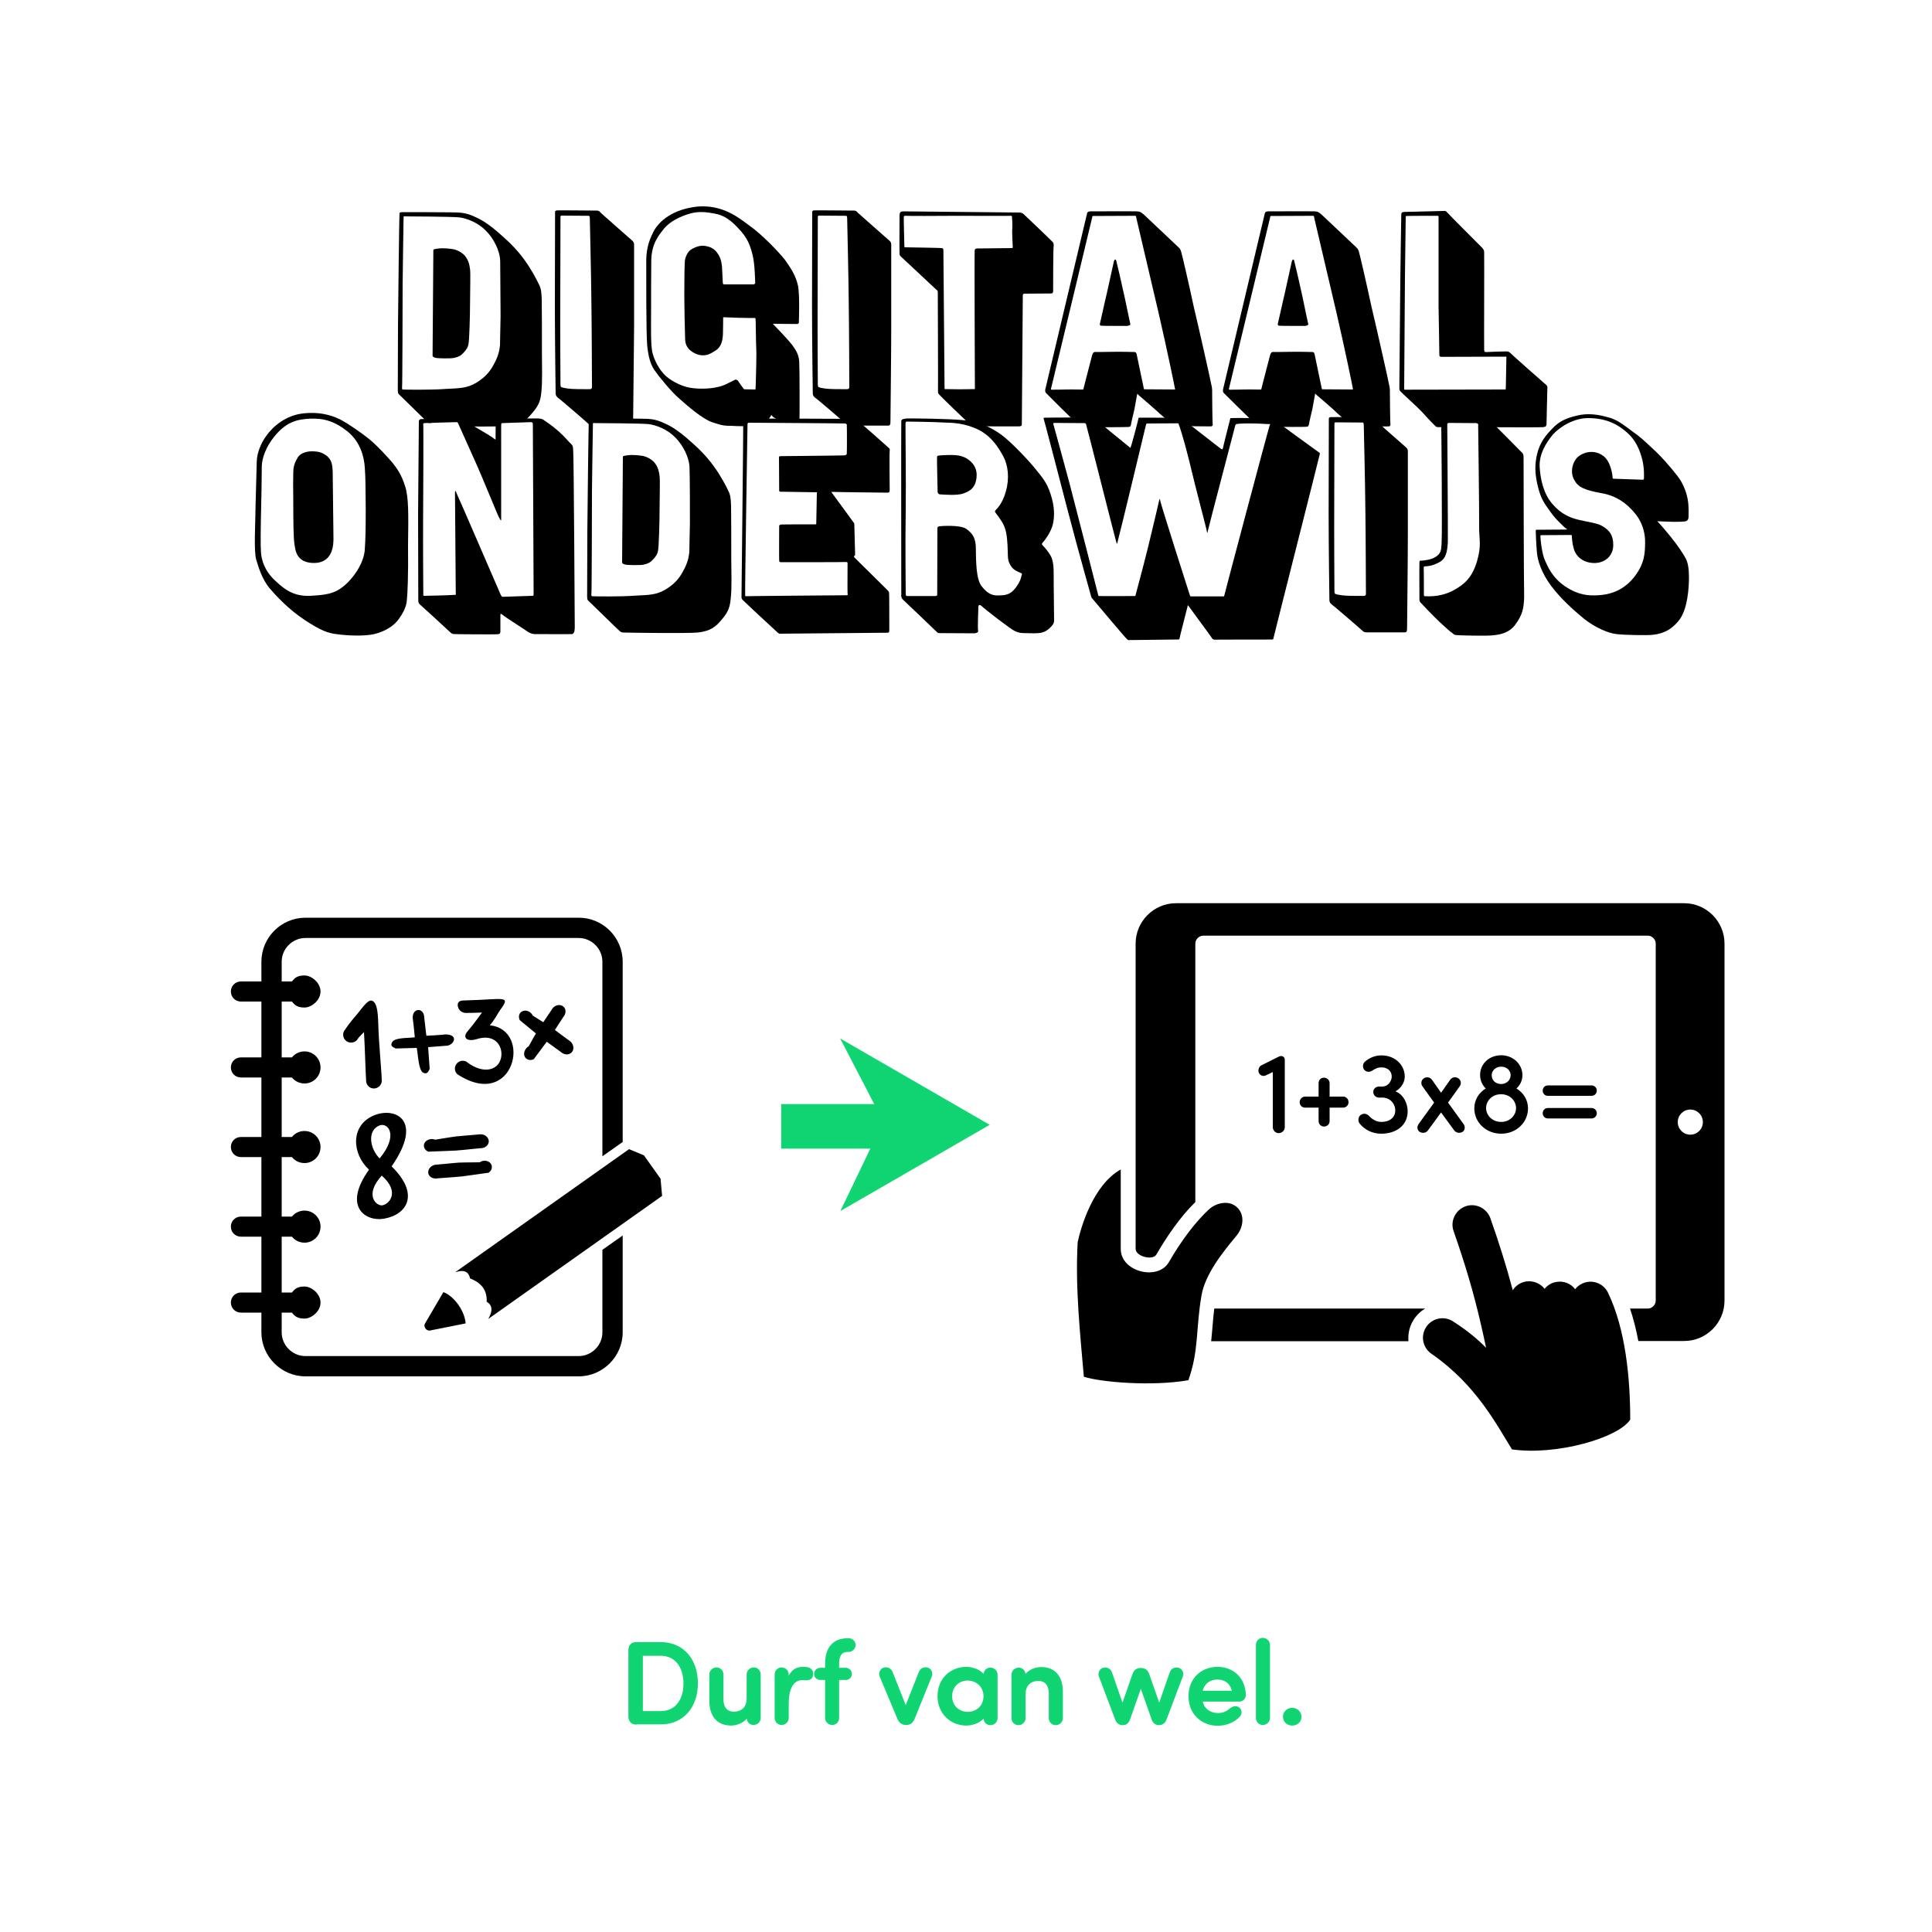 <?xml version="1.0" encoding="utf-8"?>
<!-- Generator: Adobe Illustrator 26.0.2, SVG Export Plug-In . SVG Version: 6.00 Build 0)  -->
<svg version="1.1" id="Laag_1" xmlns="http://www.w3.org/2000/svg" xmlns:xlink="http://www.w3.org/1999/xlink" x="0px" y="0px"
	 viewBox="0 0 1000 1000" style="enable-background:new 0 0 1000 1000;" xml:space="preserve">
<style type="text/css">
	.st0{fill:#11D472;}
	.st1{clip-path:url(#SVGID_00000116211958558614979730000015643544905482634168_);}
	.st2{fill:#FFFFFF;}
	.st3{fill:#11D472;stroke:#11D472;stroke-width:1.083;stroke-miterlimit:10;}
	.st4{fill:url(#SVGID_00000170260075745304529140000010977483137194308491_);}
	.st5{fill:#362013;}
	.st6{fill:#E3E2E2;}
	.st7{fill:url(#SVGID_00000168803810845590341180000012509099918796684457_);}
	.st8{stroke:#FFFFFF;stroke-width:2.166;stroke-miterlimit:10;}
	.st9{fill:url(#SVGID_00000034794192392196684800000012745240218553021590_);}
	.st10{fill:url(#SVGID_00000042699592757120136610000004472236263528469916_);}
	.st11{fill:url(#SVGID_00000012431282249389556440000014086357673499814322_);}
	.st12{fill:#02D283;}
	.st13{fill:#11D472;stroke:#FFFFFF;stroke-width:3.388;stroke-miterlimit:10;}
	.st14{fill:#161616;}
	.st15{fill-rule:evenodd;clip-rule:evenodd;fill:#161616;}
	.st16{fill:#11D472;stroke:#FFFFFF;stroke-width:7.158;stroke-miterlimit:10;}
	.st17{fill:#1D1D1B;}
	.st18{fill:#B89379;}
	.st19{fill:#10D472;stroke:#11D472;stroke-width:1.083;stroke-miterlimit:10;}
	.st20{fill:none;stroke:#000000;stroke-width:6;stroke-miterlimit:10;}
	.st21{opacity:0.76;}
	.st22{stroke:#000000;stroke-width:4.637;stroke-miterlimit:10;}
	.st23{fill:#FFFFFF;stroke:#FFFFFF;stroke-width:4.637;stroke-miterlimit:10;}
	.st24{opacity:0.75;}
	.st25{fill:#11D472;stroke:#11D472;stroke-width:2.04;stroke-miterlimit:10;}
	.st26{opacity:0.7;fill:#3C9096;}
	.st27{opacity:0.7;fill:#5D5D5D;}
	.st28{opacity:0.5;}
	.st29{fill-rule:evenodd;clip-rule:evenodd;}
	.st30{fill:#11D472;stroke:#11D472;stroke-width:1.083;stroke-miterlimit:10;}
	.st31{fill:none;stroke:#000000;stroke-width:4;stroke-miterlimit:10;}
	.st32{fill:#11D472;stroke:#11D472;stroke-width:0.633;stroke-miterlimit:10;}
	.st33{fill:none;stroke:#000000;stroke-width:4;stroke-miterlimit:10;stroke-dasharray:9.99,4.995;}
	
		.st34{clip-path:url(#SVGID_00000114757721589905534340000016092584187130140338_);fill:#11D472;stroke:#11D472;stroke-width:1.083;stroke-miterlimit:10;}
	.st35{clip-path:url(#SVGID_00000114757721589905534340000016092584187130140338_);}
	.st36{fill:#ABAFB3;}
	
		.st37{clip-path:url(#SVGID_00000034777713013725389140000015964934765194534831_);fill:#11D472;stroke:#11D472;stroke-width:1.083;stroke-miterlimit:10;}
	.st38{clip-path:url(#SVGID_00000034777713013725389140000015964934765194534831_);}
	
		.st39{clip-path:url(#SVGID_00000031185928881407982750000011237470744627961740_);fill:#11D472;stroke:#11D472;stroke-width:1.083;stroke-miterlimit:10;}
	.st40{clip-path:url(#SVGID_00000031185928881407982750000011237470744627961740_);}
	
		.st41{clip-path:url(#SVGID_00000162314852109372354220000014138398874720617643_);fill:#11D472;stroke:#11D472;stroke-width:1.083;stroke-miterlimit:10;}
	.st42{clip-path:url(#SVGID_00000162314852109372354220000014138398874720617643_);}
	
		.st43{clip-path:url(#SVGID_00000181785980218543481890000014593982063570702477_);fill:#11D472;stroke:#11D472;stroke-width:1.083;stroke-miterlimit:10;}
	.st44{clip-path:url(#SVGID_00000181785980218543481890000014593982063570702477_);}
	.st45{clip-path:url(#SVGID_00000104707547276943507010000010393612608859017896_);}
	
		.st46{clip-path:url(#SVGID_00000104707547276943507010000010393612608859017896_);fill:#11D472;stroke:#11D472;stroke-width:1.083;stroke-miterlimit:10;}
	.st47{clip-path:url(#SVGID_00000127044478004349930320000012526181567175443886_);}
	
		.st48{clip-path:url(#SVGID_00000127044478004349930320000012526181567175443886_);fill:#11D472;stroke:#11D472;stroke-width:1.083;stroke-miterlimit:10;}
	.st49{clip-path:url(#SVGID_00000066510110351970982840000003218616098938278549_);}
	
		.st50{clip-path:url(#SVGID_00000066510110351970982840000003218616098938278549_);fill:#11D472;stroke:#11D472;stroke-width:1.083;stroke-miterlimit:10;}
	.st51{clip-path:url(#SVGID_00000100349931123130273800000007196276772778767501_);}
	
		.st52{clip-path:url(#SVGID_00000100349931123130273800000007196276772778767501_);fill:#11D472;stroke:#11D472;stroke-width:1.083;stroke-miterlimit:10;}
	.st53{clip-path:url(#SVGID_00000062881942411756732050000015361622359269438874_);}
	
		.st54{clip-path:url(#SVGID_00000062881942411756732050000015361622359269438874_);fill:#11D472;stroke:#11D472;stroke-width:1.083;stroke-miterlimit:10;}
	
		.st55{clip-path:url(#SVGID_00000139290936703726880370000000959720915608137640_);fill:#11D472;stroke:#11D472;stroke-width:1.083;stroke-miterlimit:10;}
	.st56{clip-path:url(#SVGID_00000139290936703726880370000000959720915608137640_);}
	
		.st57{clip-path:url(#SVGID_00000013880169342217833840000012905074134432928945_);fill:#11D472;stroke:#11D472;stroke-width:1.083;stroke-miterlimit:10;}
	.st58{clip-path:url(#SVGID_00000013880169342217833840000012905074134432928945_);}
	
		.st59{clip-path:url(#SVGID_00000039842111756351579580000017561629998077227672_);fill:#11D472;stroke:#11D472;stroke-width:1.083;stroke-miterlimit:10;}
	.st60{clip-path:url(#SVGID_00000039842111756351579580000017561629998077227672_);}
	
		.st61{clip-path:url(#SVGID_00000178192755882266982290000007324909812312988351_);fill:#11D472;stroke:#11D472;stroke-width:1.083;stroke-miterlimit:10;}
	.st62{clip-path:url(#SVGID_00000178192755882266982290000007324909812312988351_);}
	
		.st63{clip-path:url(#SVGID_00000076587700586733698250000012664442668325379234_);fill:#11D472;stroke:#11D472;stroke-width:1.083;stroke-miterlimit:10;}
	.st64{clip-path:url(#SVGID_00000076587700586733698250000012664442668325379234_);}
	.st65{clip-path:url(#SVGID_00000054984943066468201990000005532975743095462037_);}
	
		.st66{clip-path:url(#SVGID_00000054984943066468201990000005532975743095462037_);fill:#11D472;stroke:#11D472;stroke-width:1.083;stroke-miterlimit:10;}
	.st67{clip-path:url(#SVGID_00000097474589063043820110000016854603363929984437_);}
	
		.st68{clip-path:url(#SVGID_00000097474589063043820110000016854603363929984437_);fill:#11D472;stroke:#11D472;stroke-width:1.083;stroke-miterlimit:10;}
	.st69{clip-path:url(#SVGID_00000079484796888762767740000007710311739189660808_);}
	
		.st70{clip-path:url(#SVGID_00000079484796888762767740000007710311739189660808_);fill:#11D472;stroke:#11D472;stroke-width:1.083;stroke-miterlimit:10;}
	.st71{clip-path:url(#SVGID_00000062155472006842612950000010832566168095636368_);}
	
		.st72{clip-path:url(#SVGID_00000062155472006842612950000010832566168095636368_);fill:#11D472;stroke:#11D472;stroke-width:1.083;stroke-miterlimit:10;}
	.st73{clip-path:url(#SVGID_00000083082759540110784660000005529796490918716089_);}
	
		.st74{clip-path:url(#SVGID_00000083082759540110784660000005529796490918716089_);fill:#11D472;stroke:#11D472;stroke-width:1.083;stroke-miterlimit:10;}
	.st75{clip-path:url(#SVGID_00000091001901326241768550000011771501987098629301_);}
	
		.st76{clip-path:url(#SVGID_00000074422283733745437310000003876990933484828578_);fill:#11D472;stroke:#11D472;stroke-width:1.083;stroke-miterlimit:10;}
	.st77{clip-path:url(#SVGID_00000074422283733745437310000003876990933484828578_);}
	
		.st78{clip-path:url(#SVGID_00000121982169577555689660000003252066526763187105_);fill:#11D472;stroke:#11D472;stroke-width:1.083;stroke-miterlimit:10;}
	.st79{clip-path:url(#SVGID_00000121982169577555689660000003252066526763187105_);}
	
		.st80{clip-path:url(#SVGID_00000142882387443708382800000010481107087455631293_);fill:#11D472;stroke:#11D472;stroke-width:1.083;stroke-miterlimit:10;}
	.st81{clip-path:url(#SVGID_00000142882387443708382800000010481107087455631293_);}
	.st82{clip-path:url(#SVGID_00000044879923956136516290000006486924697444952228_);}
	
		.st83{clip-path:url(#SVGID_00000044879923956136516290000006486924697444952228_);fill:#11D472;stroke:#11D472;stroke-width:1.083;stroke-miterlimit:10;}
	.st84{clip-path:url(#SVGID_00000100365855407292959200000006331699854052151703_);}
	
		.st85{clip-path:url(#SVGID_00000100365855407292959200000006331699854052151703_);fill:#11D472;stroke:#11D472;stroke-width:1.083;stroke-miterlimit:10;}
	.st86{clip-path:url(#SVGID_00000168795498193598837460000000558356957592699038_);}
	
		.st87{clip-path:url(#SVGID_00000168795498193598837460000000558356957592699038_);fill:#11D472;stroke:#11D472;stroke-width:1.083;stroke-miterlimit:10;}
	.st88{clip-path:url(#SVGID_00000160169641643491882180000008942455246999014531_);}
	
		.st89{clip-path:url(#SVGID_00000160169641643491882180000008942455246999014531_);fill:#11D472;stroke:#11D472;stroke-width:1.083;stroke-miterlimit:10;}
	.st90{clip-path:url(#SVGID_00000134251481404827882780000008718072884871369384_);}
	
		.st91{clip-path:url(#SVGID_00000134251481404827882780000008718072884871369384_);fill:#11D472;stroke:#11D472;stroke-width:1.083;stroke-miterlimit:10;}
	.st92{clip-path:url(#SVGID_00000100359868498069168400000015775981576234557331_);}
	
		.st93{clip-path:url(#SVGID_00000100359868498069168400000015775981576234557331_);fill:#11D472;stroke:#11D472;stroke-width:1.083;stroke-miterlimit:10;}
	
		.st94{clip-path:url(#SVGID_00000180364157061425589200000011833316418149106584_);fill:#11D472;stroke:#11D472;stroke-width:1.083;stroke-miterlimit:10;}
	.st95{clip-path:url(#SVGID_00000180364157061425589200000011833316418149106584_);}
	
		.st96{clip-path:url(#SVGID_00000043449528260316812850000010341256803709089424_);fill:#11D472;stroke:#11D472;stroke-width:1.083;stroke-miterlimit:10;}
	.st97{clip-path:url(#SVGID_00000043449528260316812850000010341256803709089424_);}
	
		.st98{clip-path:url(#SVGID_00000090996942044696603870000016109370185124899754_);fill:#11D472;stroke:#11D472;stroke-width:1.083;stroke-miterlimit:10;}
	.st99{clip-path:url(#SVGID_00000090996942044696603870000016109370185124899754_);}
	
		.st100{clip-path:url(#SVGID_00000111911195244711978920000008235272623072157859_);fill:#11D472;stroke:#11D472;stroke-width:1.083;stroke-miterlimit:10;}
	.st101{clip-path:url(#SVGID_00000111911195244711978920000008235272623072157859_);}
	
		.st102{clip-path:url(#SVGID_00000029038124959827729310000003610585721425681578_);fill:#11D472;stroke:#11D472;stroke-width:1.083;stroke-miterlimit:10;}
	.st103{clip-path:url(#SVGID_00000029038124959827729310000003610585721425681578_);}
	.st104{clip-path:url(#SVGID_00000139252183229130879360000010183390082778600359_);}
	
		.st105{clip-path:url(#SVGID_00000139252183229130879360000010183390082778600359_);fill:#11D472;stroke:#11D472;stroke-width:1.083;stroke-miterlimit:10;}
	.st106{clip-path:url(#SVGID_00000088134072428535839600000007258219889809955751_);}
	
		.st107{clip-path:url(#SVGID_00000088134072428535839600000007258219889809955751_);fill:#11D472;stroke:#11D472;stroke-width:1.083;stroke-miterlimit:10;}
	.st108{clip-path:url(#SVGID_00000074419165548937123930000017762837289182519991_);}
	
		.st109{clip-path:url(#SVGID_00000074419165548937123930000017762837289182519991_);fill:#11D472;stroke:#11D472;stroke-width:1.083;stroke-miterlimit:10;}
	.st110{clip-path:url(#SVGID_00000039103470197714767370000015890793786861088658_);}
	
		.st111{clip-path:url(#SVGID_00000039103470197714767370000015890793786861088658_);fill:#11D472;stroke:#11D472;stroke-width:1.083;stroke-miterlimit:10;}
	.st112{clip-path:url(#SVGID_00000034810532276590931300000005089143939988818092_);}
	
		.st113{clip-path:url(#SVGID_00000034810532276590931300000005089143939988818092_);fill:#11D472;stroke:#11D472;stroke-width:1.083;stroke-miterlimit:10;}
	
		.st114{clip-path:url(#SVGID_00000124141087206326336540000008133232345218703248_);fill:#11D472;stroke:#11D472;stroke-width:1.083;stroke-miterlimit:10;}
	.st115{clip-path:url(#SVGID_00000124141087206326336540000008133232345218703248_);}
	
		.st116{clip-path:url(#SVGID_00000101787475238909292010000005902851395786274475_);fill:#11D472;stroke:#11D472;stroke-width:1.083;stroke-miterlimit:10;}
	.st117{clip-path:url(#SVGID_00000101787475238909292010000005902851395786274475_);}
	
		.st118{clip-path:url(#SVGID_00000134970674645802334810000007253550941265268375_);fill:#11D472;stroke:#11D472;stroke-width:1.083;stroke-miterlimit:10;}
	.st119{clip-path:url(#SVGID_00000134970674645802334810000007253550941265268375_);}
	
		.st120{clip-path:url(#SVGID_00000078008404008273903240000018414700982580704910_);fill:#11D472;stroke:#11D472;stroke-width:1.083;stroke-miterlimit:10;}
	.st121{clip-path:url(#SVGID_00000078008404008273903240000018414700982580704910_);}
	
		.st122{clip-path:url(#SVGID_00000047744456255553290570000009464210759459341978_);fill:#11D472;stroke:#11D472;stroke-width:1.083;stroke-miterlimit:10;}
	.st123{clip-path:url(#SVGID_00000047744456255553290570000009464210759459341978_);}
	.st124{clip-path:url(#SVGID_00000160151798347707473650000014576492260559124907_);}
	
		.st125{clip-path:url(#SVGID_00000160151798347707473650000014576492260559124907_);fill:#11D472;stroke:#11D472;stroke-width:1.083;stroke-miterlimit:10;}
	.st126{clip-path:url(#SVGID_00000061459214757259363320000005585690952266459027_);}
	
		.st127{clip-path:url(#SVGID_00000061459214757259363320000005585690952266459027_);fill:#11D472;stroke:#11D472;stroke-width:1.083;stroke-miterlimit:10;}
	.st128{clip-path:url(#SVGID_00000127037955166881479370000000304445575327656360_);}
	
		.st129{clip-path:url(#SVGID_00000127037955166881479370000000304445575327656360_);fill:#11D472;stroke:#11D472;stroke-width:1.083;stroke-miterlimit:10;}
	.st130{clip-path:url(#SVGID_00000182530803755391938920000017240486831251542692_);}
	
		.st131{clip-path:url(#SVGID_00000182530803755391938920000017240486831251542692_);fill:#11D472;stroke:#11D472;stroke-width:1.083;stroke-miterlimit:10;}
	.st132{clip-path:url(#SVGID_00000106133905368631201210000004869994739613764276_);}
	
		.st133{clip-path:url(#SVGID_00000106133905368631201210000004869994739613764276_);fill:#11D472;stroke:#11D472;stroke-width:1.083;stroke-miterlimit:10;}
	
		.st134{clip-path:url(#SVGID_00000116952441546376410990000009980001744974093241_);fill:#11D472;stroke:#11D472;stroke-width:1.083;stroke-miterlimit:10;}
	.st135{clip-path:url(#SVGID_00000116952441546376410990000009980001744974093241_);}
	
		.st136{clip-path:url(#SVGID_00000078009286518641720550000016212187065621644946_);fill:#11D472;stroke:#11D472;stroke-width:1.083;stroke-miterlimit:10;}
	.st137{clip-path:url(#SVGID_00000078009286518641720550000016212187065621644946_);}
	
		.st138{clip-path:url(#SVGID_00000112609365280167624860000012713441403970620342_);fill:#11D472;stroke:#11D472;stroke-width:1.083;stroke-miterlimit:10;}
	.st139{clip-path:url(#SVGID_00000112609365280167624860000012713441403970620342_);}
	
		.st140{clip-path:url(#SVGID_00000003789987434695080260000000076386221594442158_);fill:#11D472;stroke:#11D472;stroke-width:1.083;stroke-miterlimit:10;}
	.st141{clip-path:url(#SVGID_00000003789987434695080260000000076386221594442158_);}
	
		.st142{clip-path:url(#SVGID_00000096763791223525712160000013558791732954142848_);fill:#11D472;stroke:#11D472;stroke-width:1.083;stroke-miterlimit:10;}
	.st143{clip-path:url(#SVGID_00000096763791223525712160000013558791732954142848_);}
	.st144{clip-path:url(#SVGID_00000004504244899270784330000010030745768415391384_);}
	
		.st145{clip-path:url(#SVGID_00000004504244899270784330000010030745768415391384_);fill:#11D472;stroke:#11D472;stroke-width:1.083;stroke-miterlimit:10;}
	.st146{clip-path:url(#SVGID_00000141428652812220997180000016961699771884018089_);}
	
		.st147{clip-path:url(#SVGID_00000141428652812220997180000016961699771884018089_);fill:#11D472;stroke:#11D472;stroke-width:1.083;stroke-miterlimit:10;}
	.st148{clip-path:url(#SVGID_00000130608353478245372420000016164027982639850170_);}
	
		.st149{clip-path:url(#SVGID_00000130608353478245372420000016164027982639850170_);fill:#11D472;stroke:#11D472;stroke-width:1.083;stroke-miterlimit:10;}
	.st150{clip-path:url(#SVGID_00000033352509013893965560000008221571068067077553_);}
	
		.st151{clip-path:url(#SVGID_00000033352509013893965560000008221571068067077553_);fill:#11D472;stroke:#11D472;stroke-width:1.083;stroke-miterlimit:10;}
	.st152{clip-path:url(#SVGID_00000044159675471552775400000016781830961678116482_);}
	
		.st153{clip-path:url(#SVGID_00000044159675471552775400000016781830961678116482_);fill:#11D472;stroke:#11D472;stroke-width:1.083;stroke-miterlimit:10;}
	
		.st154{clip-path:url(#SVGID_00000005264619518217665270000000961771908911873973_);fill:#11D472;stroke:#11D472;stroke-width:1.083;stroke-miterlimit:10;}
	.st155{clip-path:url(#SVGID_00000005264619518217665270000000961771908911873973_);}
	
		.st156{clip-path:url(#SVGID_00000165946300349383276030000005241727679026215075_);fill:#11D472;stroke:#11D472;stroke-width:1.083;stroke-miterlimit:10;}
	.st157{clip-path:url(#SVGID_00000165946300349383276030000005241727679026215075_);}
	
		.st158{clip-path:url(#SVGID_00000138568399051422101780000010538050691894794886_);fill:#11D472;stroke:#11D472;stroke-width:1.083;stroke-miterlimit:10;}
	.st159{clip-path:url(#SVGID_00000138568399051422101780000010538050691894794886_);}
	
		.st160{clip-path:url(#SVGID_00000132794089192401698540000008367014048610977470_);fill:#11D472;stroke:#11D472;stroke-width:1.083;stroke-miterlimit:10;}
	.st161{clip-path:url(#SVGID_00000132794089192401698540000008367014048610977470_);}
	
		.st162{clip-path:url(#SVGID_00000011748274724530761940000006336691810463465114_);fill:#11D472;stroke:#11D472;stroke-width:1.083;stroke-miterlimit:10;}
	.st163{clip-path:url(#SVGID_00000011748274724530761940000006336691810463465114_);}
	.st164{clip-path:url(#SVGID_00000110448200689372485110000012339930046174703286_);}
	
		.st165{clip-path:url(#SVGID_00000110448200689372485110000012339930046174703286_);fill:#11D472;stroke:#11D472;stroke-width:1.083;stroke-miterlimit:10;}
	.st166{clip-path:url(#SVGID_00000160911966238571798560000011477793394732069308_);}
	.st167{clip-path:url(#SVGID_00000126315077780760918720000009350447360238036410_);}
	
		.st168{clip-path:url(#SVGID_00000126315077780760918720000009350447360238036410_);fill:#11D472;stroke:#11D472;stroke-width:1.083;stroke-miterlimit:10;}
	.st169{clip-path:url(#SVGID_00000036216034411443645360000005770044740875705748_);}
	
		.st170{clip-path:url(#SVGID_00000036216034411443645360000005770044740875705748_);fill:#11D472;stroke:#11D472;stroke-width:1.083;stroke-miterlimit:10;}
	.st171{clip-path:url(#SVGID_00000065043179972143311560000006324110268749894804_);}
	
		.st172{clip-path:url(#SVGID_00000065043179972143311560000006324110268749894804_);fill:#11D472;stroke:#11D472;stroke-width:1.083;stroke-miterlimit:10;}
	
		.st173{clip-path:url(#SVGID_00000181075065851030842770000001483936196579531663_);fill:#11D472;stroke:#11D472;stroke-width:1.083;stroke-miterlimit:10;}
	.st174{clip-path:url(#SVGID_00000181075065851030842770000001483936196579531663_);}
	
		.st175{clip-path:url(#SVGID_00000103229772115881539330000011548425008287586460_);fill:#11D472;stroke:#11D472;stroke-width:1.083;stroke-miterlimit:10;}
	.st176{clip-path:url(#SVGID_00000103229772115881539330000011548425008287586460_);}
	
		.st177{clip-path:url(#SVGID_00000032606825751174366350000015726029228145086097_);fill:#11D472;stroke:#11D472;stroke-width:1.083;stroke-miterlimit:10;}
	.st178{clip-path:url(#SVGID_00000032606825751174366350000015726029228145086097_);}
	
		.st179{clip-path:url(#SVGID_00000054242650796173986280000001606459297424021381_);fill:#11D472;stroke:#11D472;stroke-width:1.083;stroke-miterlimit:10;}
	.st180{clip-path:url(#SVGID_00000054242650796173986280000001606459297424021381_);}
	
		.st181{clip-path:url(#SVGID_00000129924901905952206120000006806633950878027910_);fill:#11D472;stroke:#11D472;stroke-width:1.083;stroke-miterlimit:10;}
	.st182{clip-path:url(#SVGID_00000129924901905952206120000006806633950878027910_);}
	.st183{clip-path:url(#SVGID_00000114046566811270169280000014174074456706596018_);}
	
		.st184{clip-path:url(#SVGID_00000114046566811270169280000014174074456706596018_);fill:#11D472;stroke:#11D472;stroke-width:1.083;stroke-miterlimit:10;}
	.st185{clip-path:url(#SVGID_00000103225853212669181970000011157281948849905793_);}
	.st186{clip-path:url(#SVGID_00000169548054686974910310000002987034245498395546_);}
	
		.st187{clip-path:url(#SVGID_00000169548054686974910310000002987034245498395546_);fill:#11D472;stroke:#11D472;stroke-width:1.083;stroke-miterlimit:10;}
	.st188{clip-path:url(#SVGID_00000150805197755294058270000016827324759208581771_);}
	
		.st189{clip-path:url(#SVGID_00000150805197755294058270000016827324759208581771_);fill:#11D472;stroke:#11D472;stroke-width:1.083;stroke-miterlimit:10;}
	.st190{clip-path:url(#SVGID_00000041996302102938226800000015403620710147989904_);}
	
		.st191{clip-path:url(#SVGID_00000041996302102938226800000015403620710147989904_);fill:#11D472;stroke:#11D472;stroke-width:1.083;stroke-miterlimit:10;}
	
		.st192{clip-path:url(#SVGID_00000078757015120124994680000008549997215735306394_);fill:#11D472;stroke:#11D472;stroke-width:1.083;stroke-miterlimit:10;}
	.st193{clip-path:url(#SVGID_00000078757015120124994680000008549997215735306394_);}
	
		.st194{clip-path:url(#SVGID_00000172437500492653244680000015035527154351802543_);fill:#11D472;stroke:#11D472;stroke-width:1.083;stroke-miterlimit:10;}
	.st195{clip-path:url(#SVGID_00000172437500492653244680000015035527154351802543_);}
	
		.st196{clip-path:url(#SVGID_00000145746572298424411140000004120661728854956197_);fill:#11D472;stroke:#11D472;stroke-width:1.083;stroke-miterlimit:10;}
	.st197{clip-path:url(#SVGID_00000145746572298424411140000004120661728854956197_);}
	
		.st198{clip-path:url(#SVGID_00000145053065517749033310000003017418469300668584_);fill:#11D472;stroke:#11D472;stroke-width:1.083;stroke-miterlimit:10;}
	.st199{clip-path:url(#SVGID_00000145053065517749033310000003017418469300668584_);}
	
		.st200{clip-path:url(#SVGID_00000032632569809970298960000006753095622581453472_);fill:#11D472;stroke:#11D472;stroke-width:1.083;stroke-miterlimit:10;}
	.st201{clip-path:url(#SVGID_00000032632569809970298960000006753095622581453472_);}
	
		.st202{clip-path:url(#SVGID_00000090984100758610548440000010955066455103895982_);fill:#11D472;stroke:#11D472;stroke-width:1.083;stroke-miterlimit:10;}
	.st203{clip-path:url(#SVGID_00000090984100758610548440000010955066455103895982_);}
	.st204{clip-path:url(#SVGID_00000011004511618344203580000003661651798083632257_);}
	
		.st205{clip-path:url(#SVGID_00000011004511618344203580000003661651798083632257_);fill:#11D472;stroke:#11D472;stroke-width:1.083;stroke-miterlimit:10;}
	.st206{clip-path:url(#SVGID_00000115498228998419381750000010451373627113493420_);}
	
		.st207{clip-path:url(#SVGID_00000115498228998419381750000010451373627113493420_);fill:#11D472;stroke:#11D472;stroke-width:1.083;stroke-miterlimit:10;}
	.st208{clip-path:url(#SVGID_00000121281629009258380640000004308660784329956513_);}
	
		.st209{clip-path:url(#SVGID_00000121281629009258380640000004308660784329956513_);fill:#11D472;stroke:#11D472;stroke-width:1.083;stroke-miterlimit:10;}
	.st210{clip-path:url(#SVGID_00000008850898914612173260000013830168714265912235_);}
	
		.st211{clip-path:url(#SVGID_00000008850898914612173260000013830168714265912235_);fill:#11D472;stroke:#11D472;stroke-width:1.083;stroke-miterlimit:10;}
	
		.st212{clip-path:url(#SVGID_00000152977838694521932200000015541505302292927880_);fill:#11D472;stroke:#11D472;stroke-width:1.083;stroke-miterlimit:10;}
	.st213{clip-path:url(#SVGID_00000152977838694521932200000015541505302292927880_);}
	
		.st214{clip-path:url(#SVGID_00000007421808613063256700000016768947315652525195_);fill:#11D472;stroke:#11D472;stroke-width:1.083;stroke-miterlimit:10;}
	.st215{clip-path:url(#SVGID_00000007421808613063256700000016768947315652525195_);}
	
		.st216{clip-path:url(#SVGID_00000024724044457097452410000001245474941176192406_);fill:#11D472;stroke:#11D472;stroke-width:1.083;stroke-miterlimit:10;}
	.st217{clip-path:url(#SVGID_00000024724044457097452410000001245474941176192406_);}
	
		.st218{clip-path:url(#SVGID_00000126321768840767241000000015242438625448126367_);fill:#11D472;stroke:#11D472;stroke-width:1.083;stroke-miterlimit:10;}
	.st219{clip-path:url(#SVGID_00000126321768840767241000000015242438625448126367_);}
	
		.st220{clip-path:url(#SVGID_00000058558506282887997100000001761177223924809354_);fill:#11D472;stroke:#11D472;stroke-width:1.083;stroke-miterlimit:10;}
	.st221{clip-path:url(#SVGID_00000058558506282887997100000001761177223924809354_);}
	.st222{clip-path:url(#SVGID_00000183225826235161797360000008581122809574004123_);}
	
		.st223{clip-path:url(#SVGID_00000183225826235161797360000008581122809574004123_);fill:#11D472;stroke:#11D472;stroke-width:1.083;stroke-miterlimit:10;}
	.st224{clip-path:url(#SVGID_00000136399575709473417500000017852808737179964806_);}
	
		.st225{clip-path:url(#SVGID_00000136399575709473417500000017852808737179964806_);fill:#11D472;stroke:#11D472;stroke-width:1.083;stroke-miterlimit:10;}
	.st226{clip-path:url(#SVGID_00000131331579259131677270000006861168712539621810_);}
	
		.st227{clip-path:url(#SVGID_00000131331579259131677270000006861168712539621810_);fill:#11D472;stroke:#11D472;stroke-width:1.083;stroke-miterlimit:10;}
	.st228{clip-path:url(#SVGID_00000103962742547557555500000008025054485288713406_);}
	
		.st229{clip-path:url(#SVGID_00000103962742547557555500000008025054485288713406_);fill:#11D472;stroke:#11D472;stroke-width:1.083;stroke-miterlimit:10;}
	.st230{clip-path:url(#SVGID_00000129202966652411040270000010759714765237138329_);}
	
		.st231{clip-path:url(#SVGID_00000129202966652411040270000010759714765237138329_);fill:#11D472;stroke:#11D472;stroke-width:1.083;stroke-miterlimit:10;}
	.st232{fill:none;}
	.st233{fill:none;stroke:#383A3B;stroke-width:6;stroke-linejoin:round;stroke-miterlimit:10;}
	.st234{fill-rule:evenodd;clip-rule:evenodd;fill:#FFFFFF;}
	.st235{fill:#10D472;}
	.st236{fill:#11D472;stroke:#10D472;stroke-width:1.083;stroke-miterlimit:10;}
	.st237{fill:#10D472;stroke:#10D472;stroke-width:0.8;stroke-miterlimit:10;}
	.st238{filter:url(#Adobe_OpacityMaskFilter);}
	.st239{filter:url(#Adobe_OpacityMaskFilter_00000132071440816688993230000002298231396969493142_);}
	
		.st240{mask:url(#SVGID_00000129905302651347068420000015474696678689280670_);fill:url(#SVGID_00000053516763584265073130000014284638740439702690_);}
	.st241{opacity:0.5;fill:url(#SVGID_00000116218175850376405430000000413061577873816233_);}
	.st242{filter:url(#Adobe_OpacityMaskFilter_00000070815871135027034740000000986213685771332271_);}
	.st243{filter:url(#Adobe_OpacityMaskFilter_00000080927536156230688110000013474260462707444140_);}
	
		.st244{mask:url(#SVGID_00000056388553739152091390000009321843623358101915_);fill:url(#SVGID_00000007394284321594396300000017551838843317883313_);}
	.st245{fill:url(#SVGID_00000070801061134230568110000008559378556437284015_);}
	.st246{filter:url(#Adobe_OpacityMaskFilter_00000158715891107586950390000018102979414021945219_);}
	.st247{filter:url(#Adobe_OpacityMaskFilter_00000123439980383850020540000003121237181667423660_);}
	
		.st248{mask:url(#SVGID_00000013914372152854184330000012143239424863499164_);fill:url(#SVGID_00000096742167818695777300000018210780442224944815_);}
	.st249{fill:url(#SVGID_00000008853875666000260200000011418351074785992340_);}
	.st250{filter:url(#Adobe_OpacityMaskFilter_00000114783050516448963250000009011105049291337617_);}
	.st251{filter:url(#Adobe_OpacityMaskFilter_00000036230706626136457770000008065366652001300644_);}
	
		.st252{mask:url(#SVGID_00000049202247797068481520000004172673833470066839_);fill:url(#SVGID_00000093891126228848817890000012588119731952748475_);}
	.st253{fill:url(#SVGID_00000096744666994297942270000000733296807739154063_);}
</style>
<g>
	<path class="st19" d="M329.2,892.1c-1.9,0-3.4-1.3-3.4-3.5V854c0-2.2,1.4-3.5,3.4-3.5H342c11.8,0,18.7,9,18.7,20.8
		c0,11.7-6.9,20.7-18.7,20.7H329.2z M332.2,886.2h9.8c8.1,0,12.3-6.5,12.3-14.8c0-8.3-4.2-14.9-12.3-14.9h-9.8V886.2z"/>
	<path class="st19" d="M393.2,889.2c0,1.7-1.4,3.1-3.2,3.1c-1.7,0-3-1.4-3-3.1v-1.4c-1.6,3.3-5.5,4.8-8.6,4.8
		c-6.8,0-10.7-4.4-10.7-12.3v-13.6c0-1.7,1.4-3.1,3.2-3.1c1.7,0,3,1.4,3,3.1v12.8c0,4.5,2.3,7,5.9,7c3.7,0,7.2-2,7.2-7.5v-12.3
		c0-1.7,1.4-3.1,3.2-3.1c1.7,0,3,1.4,3,3.1V889.2z"/>
	<path class="st19" d="M407.7,881.9v7.3c0,1.7-1.4,3.1-3.2,3.1c-1.7,0-3-1.4-3-3.1v-22.5c0-1.7,1.3-3.1,3-3.1c1.8,0,3.2,1.4,3.2,3.1
		v3.6c1.4-5,4.2-7,7.7-7c0.9,0,1.8,0.1,2.7,0.2c1.6,0.4,2.6,1.9,2.2,3.6c-0.5,2.7-3.3,2-5.1,2C409.9,869.2,407.7,874.5,407.7,881.9z
		"/>
	<path class="st19" d="M433.8,869v20.2c0,1.7-1.3,3.1-3,3.1c-1.8,0-3.2-1.4-3.2-3.1V869h-3.1c-1.4,0-2.6-1.1-2.6-2.5
		c0-1.5,1.2-2.7,2.6-2.7h3.1v-2.6c0-7.7,3.5-12.7,11.2-12.7h0.5c1.6,0,3,1.3,3,2.9c0,1.7-1.4,3.1-3,3.1h-0.5c-4.1,0-5,3.2-5,6.7v2.6
		h4c1.4,0,2.6,1.1,2.6,2.7c0,1.4-1.2,2.5-2.6,2.5H433.8z"/>
	<path class="st19" d="M472.9,889.5c-0.7,1.7-1.9,2.8-3.7,2.8h-0.4c-1.8,0-3.1-1.1-3.8-2.8l-9.2-22c-0.7-1.6,0.4-3.6,2-3.9
		c1.6-0.3,3.1,0.5,3.7,2l7.3,18.4l7.3-18.4c0.6-1.6,2.1-2.3,3.7-2c1.7,0.3,2.7,2.3,2,3.9L472.9,889.5z"/>
	<path class="st19" d="M509.6,888c-1.9,3.1-6,4.6-9.5,4.6c-7.6,0-14.3-5.7-14.3-14.7c0-9,6.7-14.6,14.3-14.6c3.4,0,7.5,1.4,9.5,4.6
		v-1.1c0-1.7,1.3-3.1,3-3.1c1.8,0,3.2,1.4,3.2,3.1v22.5c0,1.7-1.4,3.1-3.2,3.1c-1.7,0-3-1.4-3-3.1V888z M500.9,886.6
		c4.6,0,8.7-3.2,8.7-8.7c0-5.5-4.5-8.6-8.7-8.6c-4.7,0-8.6,3.4-8.6,8.6C492.2,883.1,496.2,886.6,500.9,886.6z"/>
	<path class="st19" d="M524.1,866.8c0-1.7,1.4-3.1,3.2-3.1c1.7,0,3,1.4,3,3.1v1.4c1.6-3.3,5.5-4.8,8.6-4.8c6.8,0,10.7,4.4,10.7,12.3
		v13.6c0,1.7-1.4,3.1-3.2,3.1c-1.7,0-3-1.4-3-3.1v-12.8c0-4.5-2.3-7-5.9-7c-3.7,0-7.2,2-7.2,7.5v12.3c0,1.7-1.4,3.1-3.2,3.1
		c-1.7,0-3-1.4-3-3.1V866.8z"/>
	<path class="st19" d="M590.7,863.9c1.7,0,3,0.9,3.6,2.7l5.7,16.3l6-17.2c0.6-1.7,2.1-2.3,3.7-2c1.7,0.3,2.7,2.3,2,3.9l-8.4,22.2
		c-0.6,1.7-1.9,2.6-3.3,2.6h-0.2c-1.4,0-2.6-0.8-3.2-2.6l-6.1-17.3l-6.1,17.3c-0.6,1.7-1.7,2.6-3.2,2.6h-0.2c-1.4,0-2.7-0.8-3.3-2.6
		l-8.4-22.2c-0.6-1.6,0.4-3.6,2-3.9c1.6-0.3,3.1,0.4,3.7,2l6,17.2l5.7-16.3c0.6-1.8,1.9-2.7,3.6-2.7H590.7z"/>
	<path class="st19" d="M641.5,880.2h-19.6c0.6,4.3,4.1,7,8.6,7c3,0,4.6-1,6.7-2.7c1-0.8,2.7-1.3,4-0.2c1.1,0.9,1.2,2.8,0.1,3.9
		c-2.8,3-6.9,4.5-11.1,4.5c-8,0-14.5-5.8-14.5-14.8c0-8.9,6.4-14.6,14.5-14.6c7.8,0,13.9,5.4,14.1,14
		C644.3,879,643,880.2,641.5,880.2z M638.2,875.7c-0.6-4.4-3.8-6.9-8-6.9c-4.3,0-7.7,2.6-8.3,6.9H638.2z"/>
	<path class="st19" d="M656.8,889.2c0,1.7-1.4,3.1-3.2,3.1c-1.7,0-3-1.4-3-3.1v-37.8c0-1.7,1.3-3.1,3-3.1c1.8,0,3.2,1.4,3.2,3.1
		V889.2z"/>
	<path class="st19" d="M668.8,884.5c2.3,0,4.3,1.7,4.3,4.1s-1.9,4-4.3,4c-2.3,0-4.2-1.7-4.2-4S666.5,884.5,668.8,884.5z"/>
</g>
<g>
	<g>
		<path d="M280.2,203c-0.5,5.6-2.1,7.8-5.6,11.8c-1.2,1.4-2.3,2.4-3.6,3.2c-1.5,0.9-5.1-0.6-6.7-0.2c-1.1,0.3-4.1,0.7-5.3,0.9
			c-0.8,0.1,1.5,2-0.7,2c-4.9,0.1-12.3,0.1-19,0c-2.1,0-0.8-2.9-2.6-2.9c-4.5-0.1-9.3,0.5-9.9,0.5c-1.5-0.1-4.3,1.2-5.3,0.4
			c-1.2-1-14.4-14.1-15-14.6c-0.6-0.6-0.5-0.8-0.6-1.9c0-1.3,0.1-23.2,0.1-33.9c0.1-10.8,0.6-56.3,0.8-57.5c0-0.8,0-0.9,1.4-1
			c1.3,0,20,0,25,0.1c4.7,0.1,7.7-0.1,13.2,2.6c5.6,2.4,11.4,7.7,14.4,10.4c3.1,2.7,6.9,6.5,10.5,11.4c3.6,4.9,6.5,10.4,7.6,12.8
			c1.2,2.4,1.3,3.7,1.5,7.8c0.1,4,0.1,19,0.1,27S280.8,197.3,280.2,203z M258.9,135.2c-0.1-5.3-3.3-11.7-7.4-15.8
			c-4-4.1-9.9-6.5-14-6.9c-4.1-0.4-26.4-0.5-27.3-0.5s-1.3-0.3-1.3,0.3c0,0.4-0.5,30-0.5,34.7c0,4.9-0.1,53.1-0.3,53.7
			c0,0.6-0.1,0.6,0.3,0.9c0.5,0.1,15,0.3,22.5-0.3c7.4-0.4,10.7-0.3,15.8-3.3c5.1-3.2,7.2-6.2,9.1-9.8c1.9-3.5,2.7-6.4,3-9.5
			c0.1-3.1,0.1-8.5,0.3-14.9C259,157.4,259,140.5,258.9,135.2z M224.7,129c0.3-0.1,1.9-0.4,3.9-0.5c2.1,0,3.2,0.1,4.8,0.3
			c1.4,0.1,4.4,0.8,6.9,3.2c2.4,2.7,2.7,5.4,3,7.4c0.3,2.2,0,10.7,0,17.3c0,6.7-0.4,19.5-0.8,21.3c-0.3,1.9-1.3,3.2-2.6,4.6
			c-1.3,1.5-2.6,2.1-4.6,2.6c-1.9,0.5-9,0.3-9.9,0c-0.9-0.3-1.5-0.6-1.5-1s0.4-53.9,0.4-54.4C224.2,129.3,224.5,129.2,224.7,129z"/>
		<path d="M327.7,218.1c0,2.4-4.1-0.4-5.1-0.4c-0.9,0-13.9,0.1-15,0.1c-1,0-2.1,2.5-3,1.6c-0.9-0.9-15.3-13.3-16-13.7
			c-0.6-0.6-0.9-1-1-1.9c0-1-0.4-26.7-0.4-45.4c0-18.6,0.1-47,0.1-48.3c0-0.6-0.1-1,0.8-1.2c0.9-0.1,19.5,0.1,20.7,0.1
			s1.4,0.3,2.2,1.2c0.6,0.6,15.4,13.6,16.3,14.4c0.6,0.6,0.8,0.9,0.9,1.7c0,0.9,0,30.7,0,43.8C328.1,183.1,327.7,215.9,327.7,218.1z
			 M306.4,200c0-0.9-0.1-30.9-0.3-43.9c-0.1-13-0.8-41.7-0.8-42.7c0-1-0.1-1.7-0.6-1.7s-13-0.1-13.7-0.1s-0.9,0-0.9,0.9
			c0,1.2-0.1,27.1-0.1,41.8c-0.1,14.6,0.1,43.6,0.1,44.8c0.1,1,0.1,1.3,0.8,1.4c0.6,0.3,3.9,0.9,7.8,0.9c4,0,6.5,0.1,6.9,0
			C306.1,201.3,306.5,201,306.4,200z"/>
		<path d="M413.8,217.5c0,1.2-1.2,0.6-2.1,0.6c-0.9,0.1-4.5,0.1-5.4,0.1s-1.5,0.6-2.2-0.1c-1-0.6-3.5-1.9-4.2-2.5
			c-0.6-1-0.8-0.8-0.9-0.3c-0.4,0.5-1,1.5-1.9,2.7c-0.9,1.3-7.8-0.4-10.3,0.1c-1.4,0.2,0.7,2.6-2.2,2.5c-2.8,0-4.7-0.1-6.2-0.2
			c-3.2,0-4.7-0.1-9.9-1.9c-5-1.7-13-8.7-16.9-12.2c-3.9-3.2-10.7-11.6-12.7-14.5c-2.2-3.1-3.3-7.1-3.9-12.8
			c-0.6-6.2-0.5-37.4-0.5-43c-0.1-5.5,0.8-10.5,3.7-16c2.8-5.5,10-11.8,23-13.1c13-1,21.2,5.8,27,10.1c6,4.2,14.8,13.3,18.1,17.5
			c3.1,4.4,5.6,8.1,6.8,13.6c0.9,5.5,0.4,17.8,0.4,18.6c0,0.6-0.1,1-1.2,1c-1,0-10.8-0.1-11.8-0.1c-0.8,0-0.5-0.1,0,0.5
			s8.5,8.6,10.4,11.7c2.1,3,2.7,5.1,2.8,8.2C413.9,191.2,413.9,216.3,413.8,217.5z M391.1,165.2c-0.1-0.5-0.1-0.6-0.5-0.6
			s-3.9,0-8-0.1c-3.7-0.1-7.3-0.3-7.8-0.3c-0.5,0-0.5,0-0.5,0.6c0,0.5,0,4.4-0.1,7.8c-0.1,3.5-0.8,6.8-3.6,8.7
			c-3,1.9-4.4,2.7-7.2,2.6c-2.4-0.1-5-1.4-6.7-3.1c-1.4-1.5-2.1-3.1-2.1-6c-0.1-2.8-0.4-15.7-0.4-23.2s0.1-14.6,0.3-16.8
			c0.3-1.9,1.4-4.4,3-5.5s4-2.1,6-2.1c2.6,0,5.8,0.9,7.6,3.5c1.8,2.4,2.3,4.5,2.6,7.3c0.1,2.3,0.4,7.1,0.4,8c0.1,0.8,0,1.2,0.8,1.2
			c0.8,0,14.4,0,15.1,0c0.6,0,0.9-0.5,0.9-1c-0.1-0.5-0.1-8.9-1.3-14c-1.2-4.7-2.4-8.9-7.6-14.2c-5.1-5.6-9.1-6.9-11.9-7.4
			c-3.1-0.6-8.1-1.5-12.8-0.1c-5,1.4-10.4,4-13.5,7.7c-2.6,3.3-6.5,7.6-6.7,16.4c-0.1,9.2-0.1,18.9-0.1,26.2
			c0,7.6-0.3,18.5,0.8,22.1c1,3.9,3.6,8.7,6.8,11.7c3.6,3.1,9.2,6,14.9,6.4c5.8,0.5,11.7-0.1,15.8-1.9c4.2-2.1,4.7-2.3,5.3-2.6
			c0.5-0.1,0.6,0,1.3,0.5c0.5,0.8,2.7,3.9,3,4.2c0.1,0.3,0.3,0.3,0.8,0.3c0.5,0,4.6,0.1,5,0.1c0.4,0,0.4-0.3,0.4-0.8
			c0,0,0.4-11.2,0.4-18.1C391.2,175.6,391.2,165.9,391.1,165.2z"/>
		<path d="M460.9,218.1c0,2.4-0.6,2.2-1.7,2.2c-0.9,0-17.8,0-18.9,0c-1,0-2.6-0.9-3.5-1.8s-14.4-12.5-15.1-12.8
			c-0.6-0.6-0.9-1-1-1.9c0-1-0.4-26.7-0.4-45.4c0-18.6,0.1-47,0.1-48.3c0-0.6-0.1-1,0.8-1.2c0.9-0.1,19.5,0.1,20.7,0.1
			c1.2,0,1.4,0.3,2.2,1.2c0.6,0.6,15.4,13.6,16.3,14.4c0.6,0.6,0.8,0.9,0.9,1.7c0,0.9,0,30.7,0,43.8
			C461.3,183.1,460.9,215.9,460.9,218.1z M439.6,200c0-0.9-0.1-30.9-0.3-43.9c-0.1-13-0.8-41.7-0.8-42.7c0-1-0.1-1.7-0.6-1.7
			s-13-0.1-13.7-0.1s-0.9,0-0.9,0.9c0,1.2-0.1,27.1-0.1,41.8c-0.1,14.6,0.1,43.6,0.1,44.8c0.1,1,0.1,1.3,0.8,1.4
			c0.6,0.3,3.9,0.9,7.8,0.9c4,0,6.5,0.1,6.9,0C439.3,201.3,439.7,201,439.6,200z"/>
		<path d="M545.1,150.7c0,0.6-0.3,1.2-0.8,1.2c-0.5,0-13.3,0.1-13.9,0.1c-0.8,0-1,0.3-1,1c0,0.6-0.5,65.1-0.5,66.4
			c0.1,1-0.4,1.2-1.4,1.3c-1,0-23,0-23.7-0.1c-0.9,0-2.2-1.3-2.8-1.9c-0.6-0.5-14.6-14-15-14.6c-0.4-0.4-0.5-0.9-0.5-1.8
			c0.1-0.8-0.1-50.3-0.1-51c0-0.8-0.1-0.9-0.8-1.4c-0.4-0.4-17.8-16.6-18.4-17.2c-0.6-0.5-0.6-1.2-0.6-1.5c-0.1-0.4,0-18.7,0-19.5
			c0-1.9,0.6-2.2,1.7-2.3c0.9,0,59.4,0.6,60.3,0.6c0.8,0,1.7,0.3,2.2,0.8c0.6,0.5,14.6,13.9,15,14.4c0.4,0.4,0.6,0.9,0.6,1.8
			C545.1,127.7,545.1,150.1,545.1,150.7z M524.2,127.7c0-0.4-0.3-5-0.3-8.1c0.3-3.1-0.1-6.9-0.1-7.4c0-0.5-0.3-0.5-0.6-0.5
			c-0.3,0.1-19.3,0-28.6,0c-9.4,0.1-25.3,0.1-25.9,0c-0.8-0.1-0.8,0.3-0.9,0.6c-0.1,0.6,0.3,14.8,0.3,15.3c0,0.4,0.1,0.4,0.5,0.4
			s18.4,0.3,18.9,0.4c0.5,0.1,0.8,0.5,0.8,0.9c0,0.5,0.6,71.2,0.6,71.6c0,0.5,0.1,0.5,0.3,0.5c0.3,0,4.7,0.1,7.7,0.1
			c2.8,0,7.2-0.1,7.4-0.1s0.4,0,0.3-0.6c0-0.4-0.3-70.6-0.1-71.2c0-0.6,0.5-1,1.3-1c0.9,0,6.3-0.1,9.8-0.1c3.3,0,8-0.1,8.3-0.1
			C524.2,128.3,524.2,128.3,524.2,127.7z"/>
		<path d="M626.6,220.7c-0.6,0-15,0-14.9-0.5c0.5-2.7-5.5-1.2-6.1-1.6c-0.4-0.4-5.2-4.2-7.5-6.5c-2.4-2.1-8.7-7.6-9-7.8
			c-0.3-0.4-0.4-0.6-0.5-0.3c-0.1,0.6-0.8,4.5-1.4,7.7c-0.8,3.3-1.7,7.2-1.8,8.1c-0.3,1-0.3,1-1.3,1.2c-0.9,0.1-18.8,0.2-20.2,0.1
			c-0.5,0,0.3-1.9-1.1-2.4c-1.8-0.6-5.8,0-6.2-0.4c-0.9-0.6-14.7-14.3-15.2-14.9c-0.5-0.6-0.5-1.2-0.3-2.1c0.3-1,21.4-90.4,21.6-91
			c0.3-0.6,0.5-0.8,1.5-0.9c1.2,0,22.7-0.1,24.4,0c1.7,0.1,2.1,0.6,3.6,1.8c1.4,1.3,16.9,15.9,17.8,16.8c1,1,1,1.2,1.4,2.4
			c0.4,1.3,3.7,15.3,6.4,28c3,12.6,9.1,39.8,9.2,40.8c0.3,1.2,0.3,1.3,0.4,2.6c0,1.3,0.1,16.9,0.3,17.8
			C627.8,220.4,627.3,220.7,626.6,220.7z M608.1,200.9c0-0.3-3.9-19.4-8.5-39.3c-5.4-23.2-11.4-48.4-11.4-48.6
			c-0.1-0.5-0.1-1.3-0.6-1.3s-21.4,0.1-21.8,0.1c-0.3,0-0.4,0-0.5,0.8c-0.1,0.6-21.1,87.7-21.3,88.6c-0.1,0.4,0,0.5,0.3,0.5
			s5,0,7.8-0.1c2.8-0.1,8,0.1,8.3,0c0.4,0,0.4-0.1,0.4-0.4c0.1-0.3,1.9-7.6,2.6-10.1c0.8-2.8,1.9-7.7,2.2-8.1
			c0.3-0.5,0.4-0.6,0.9-0.8c0.6,0,4.6,0,9.4-0.1c4.7-0.1,10.4,0.1,11.2,0.1c0.8,0,1,0.4,1.2,1c0.1,0.5,3.6,17.2,3.7,17.7
			c0.1,0.5,0,0.6,0.5,0.6s14.6,0.1,15.3,0.1C608.4,201.7,608.3,201.4,608.1,200.9z M585,167.5c0.3,0.9-0.8,1-1.5,1.2
			c-0.8,0-12.5,0-13.2-0.1c-0.3,0-1.2,0-1-1c0.3-1,2.3-10.5,3.6-15.8c1.2-5.3,3.2-14.6,3.6-16.3c0.4-1.7,1.2-1.3,1.3-0.4
			c0.3,1,2.4,10,4.2,18.2C583.6,161.1,584.9,166.8,585,167.5z"/>
		<path d="M718.7,220.7c-0.6,0-9.6,0.1-10.1,0.1c-0.3-0.1-0.3-2.5-2.7-3.1c-3-0.7-8.6,0.5-8.9,0.3c-0.4-0.4-4.5-3.6-6.8-6
			c-2.4-2.1-8.7-7.6-9-7.8c-0.3-0.4-0.4-0.6-0.5-0.3c-0.1,0.6-0.8,4.5-1.4,7.7c-0.8,3.3-1.7,7.2-1.8,8.1c-0.3,1-0.3,1-1.3,1.2
			c-0.9,0.1-13.5,0.1-14.9,0c-0.5,0-1-1.8-3.8-2.3c-3.1-0.6-8.4,0.1-8.8-0.3c-0.9-0.6-14.8-14.4-15.3-14.9c-0.5-0.6-0.5-1.2-0.3-2.1
			c0.3-1,21.4-90.4,21.6-91c0.3-0.6,0.5-0.8,1.5-0.9c1.2,0,22.7-0.1,24.4,0c1.7,0.1,2.1,0.6,3.6,1.8c1.4,1.3,16.9,15.9,17.8,16.8
			c1,1,1,1.2,1.4,2.4c0.4,1.3,3.7,15.3,6.4,28c3,12.6,9.1,39.8,9.2,40.8c0.3,1.2,0.3,1.3,0.4,2.6c0,1.3,0.1,16.9,0.3,17.8
			C719.8,220.4,719.3,220.7,718.7,220.7z M700.2,200.9c0-0.3-3.9-19.4-8.5-39.3c-5.4-23.2-11.4-48.4-11.4-48.6
			c-0.1-0.5-0.1-1.3-0.6-1.3s-21.4,0.1-21.8,0.1c-0.3,0-0.4,0-0.5,0.8c-0.1,0.6-21.1,87.7-21.3,88.6c-0.1,0.4,0,0.5,0.3,0.5
			s5,0,7.8-0.1c2.8-0.1,8,0.1,8.3,0c0.4,0,0.4-0.1,0.4-0.4c0.1-0.3,1.9-7.6,2.6-10.1c0.8-2.8,1.9-7.7,2.2-8.1
			c0.3-0.5,0.4-0.6,0.9-0.8c0.6,0,4.6,0,9.4-0.1c4.7-0.1,10.4,0.1,11.2,0.1c0.8,0,1,0.4,1.2,1c0.1,0.5,3.6,17.2,3.7,17.7
			c0.1,0.5,0,0.6,0.5,0.6s14.6,0.1,15.3,0.1C700.4,201.7,700.3,201.4,700.2,200.9z M677.1,167.5c0.3,0.9-0.8,1-1.5,1.2
			c-0.8,0-12.5,0-13.2-0.1c-0.3,0-1.2,0-1-1c0.3-1,2.3-10.5,3.6-15.8c1.2-5.3,3.2-14.6,3.6-16.3c0.4-1.7,1.2-1.3,1.3-0.4
			c0.3,1,2.4,10,4.2,18.2C675.7,161.1,676.9,166.8,677.1,167.5z"/>
		<path d="M800.9,201.2c0,1-0.4,15.9-0.4,17.7c0,2.1-0.6,1.9-1.8,2.2c-0.8,0.1-17.4,0.1-32,0c-1.8,0-0.4-3.4-2.1-3.4
			c-4.4,0-13.3,0.5-16.2,0.5c-1.1,0-0.1,2.9-0.9,2.9c-1.6,0-2.6,0-2.7,0c-1,0-1.3-0.1-1.8-0.5c-0.5-0.5-4.2-4.2-6.9-7.3
			c-2.8-3-10.8-10.1-11.2-10.7c-0.5-0.5-0.6-0.9-0.6-1.8c0-0.6,0.3-30,0.4-45.3c0.1-15.4,0.6-43.9,0.6-44.5c0-1,0.5-1.2,1.4-1.3
			c0.9,0,19.6-0.5,20.3-0.5c0.6,0,1.2-0.3,1.9,0.6c0.6,0.8,17.7,17.8,18.4,18.6c0.6,0.9,0.9,1,0.9,2.3c0.1,1.2-0.1,48.3,0,50.1
			c0,1.7,0.6,1.4,1.7,1.4c0.9-0.1,8.3-0.3,9.5-0.3c1.3,0,1.4,0.1,2.1,0.6c0.5,0.6,18.1,16.2,18.9,16.8
			C801.1,200.1,800.9,200.1,800.9,201.2z M779.5,184.6c-0.4,0-32.3,0.1-33.2,0.1c-1,0-1.3-0.3-1.3-0.9c0-0.6-0.3-21.4-0.4-24.8
			c0-3.5,0-46.5,0-46.8c0-0.4-0.1-0.5-0.8-0.5c-0.5,0-15,0-15.7,0.1c-0.6,0-0.5,0.3-0.5,0.5c0,0.5-0.3,26.4-0.4,31.1
			c0,4.6-0.4,57-0.4,57.5c0,0.6-0.1,0.8,0.6,0.8c0.6,0,51.2-0.1,51.5-0.1c0.4,0,0.5-0.1,0.5-0.6c0-0.4,0.3-15.5,0.3-15.9
			C779.8,184.5,779.8,184.6,779.5,184.6z"/>
		<path d="M210.6,310.4c-0.1,2.4-1,5.5-3.9,9.6c-2.8,4.2-7.7,6.9-13,8.2c-5.4,1.2-13.7,0.8-18.9,0.1c-4.9-0.5-8.6-1.8-17.1-7.4
			s-14.9-12.6-18.4-16.7c-3.5-4.4-5.4-10.1-6.7-14.6c-1.3-4.6-0.4-18.1-0.3-28.9c0.3-10.9,0.5-18.1,0.6-21.9c0.1-3.9,1.8-9,5-13.3
			c3.1-4.4,9.9-10.8,19.8-11.6c10-0.9,16.3,2.1,19.3,3.7c2.8,1.5,9.9,6.2,14.6,10.1c4.7,4,8.6,8.5,11.2,11.4
			c2.6,3.2,4.9,6.3,6.9,12.6c1.9,6,1.7,14.9,1.5,30.4C211.4,297.8,210.9,308.2,210.6,310.4z M189.3,262.9c-0.1-10.3-0.1-16-0.5-21.2
			c-0.4-5.1-2.1-12.7-8.7-18.2c-6.8-5.5-12.6-7.1-19.6-6.8c-6.9,0.3-12.6,1.8-18.7,9.5c-4,4.9-6.2,10.9-6.3,15
			c-0.1,3.7,0,7.7-0.3,20c-0.3,12.5-0.4,21.3-0.1,25c0.3,3.5,1.7,9.2,7.4,14.4c5.6,5.3,10.5,8.5,19.6,7.7c8.9-0.5,12.6-1.8,17.6-6.5
			c5-5,8.6-11.3,9.1-17.1C189.2,278.9,189.3,273.3,189.3,262.9z M161.1,233.6c3.6,0,5.4,0.4,8.1,2.4c2.4,2.1,2.8,4.2,3,7.8
			c0.1,3.3,0.3,31.8,0.4,34.8c0,2.8,0,12.6-9.8,12.8c-9.8,0.1-9.9-7.1-10.4-9.8c-0.5-2.7-0.6-12.5-0.6-21.2
			c-0.1-8.7-0.1-13.7,0-15.8c0-2.1,0.3-4.5,2.1-7.4C154.6,235.4,157.3,233.7,161.1,233.6z"/>
		<path d="M297.5,325.1c-0.1,2.2-0.6,2.8-1.3,3.1c-0.8,0.1-18,0-19.5,0c-1.3-0.1-1.9-0.3-3.2-1c-1-0.8-12.1-7.8-13.3-8.9
			c-1.2-1-1.2-0.6-1.2,0.4c0,1.3,0,6.7,0,8.1c0,1.5-0.8,1.4-1.9,1.5c-1.2,0.1-20.8,0-21.6-0.1c-0.8,0-1.2,0-2.1-0.6
			c-0.8-0.8-14.6-13.5-15.7-14.4c-1-0.8-1.2-1.3-1.2-2.7c0-1.2-0.1-36.2-0.1-44.7c0.1-8.6,0.4-46.8,0.4-47.6c0.1-1,0.3-1.2,1.4-1.3
			c1.2-0.1,17.2-0.3,18.7-0.3c1.5-0.1,2.2,0.4,3.3,1c1.2,0.8,13.3,7.7,15.1,9.1c1.5,1.4,1.2,0.6,1.2-0.3c0-1,0.1-7.6,0.1-8.6
			c0-1.3,0.1-1.3,1.2-1.3c1.3,0,19,0.1,20.9,0.1c1.8,0.1,2.3,0.4,3.3,1.2c0.8,0.5,3.6,2.4,7.2,5.5c3.6,3.2,5,5.3,6.2,6.3
			c1.3,1.2,1.2,1.8,1.3,4.1C297,236,297.5,323.1,297.5,325.1z M276.2,307.4c0-0.9-0.4-87.4-0.4-88.1c-0.1-0.5-0.4-0.8-1-0.8
			c-0.8,0-14.2,0.5-14.8,0.5c-0.4,0-0.6,0-0.6,1.2c0,1.3,0,45.7,0,47.2c0,1.7,0.3,3.2-1.3,0.1c-1.4-3.1-8.5-20.5-11.3-26.8
			c-2.8-6.2-9.4-20.9-9.6-21.4c-0.3-0.6-0.3-0.8-0.9-0.8c-0.5,0-15.7,0.4-16.6,0.5c-0.9,0.1-0.6,0.5-0.6,0.9c0.1,0.6,0,37.9-0.1,49
			c-0.1,11.2,0.1,37.9,0.1,38.5c0,0.8-0.1,1,0.5,1c0.6,0,14.5-0.3,15.3-0.5c0.9,0,1.2,0.3,1-1.4c0-1.7-0.4-49.4-0.4-51.3
			c0-2.1,0.6-0.6,0.9,0.3c0.5,0.8,22.3,51.3,22.7,52.2c0.5,0.9,0.5,1.2,1.3,1.2c0.8,0,14.2-0.5,15-0.5
			C276.1,308.4,276.2,308.3,276.2,307.4z"/>
		<path d="M378.2,310c-0.5,5.6-2.1,7.8-5.6,11.8c-3.5,4.1-7.2,5.1-11.6,5.6c-4.5,0.5-36.2,0.1-37.9,0c-1.5-0.1-1.4,0-2.4-0.8
			c-1.2-1-15.5-15.1-16.2-15.7c-0.6-0.6-0.5-0.8-0.6-1.9c0-1.3,0.1-23.2,0.1-33.9c0.1-10.8,0.6-56.3,0.8-57.5c0-0.8,0-0.9,1.4-1
			c1.3,0,20,0,25,0.1c4.7,0.1,7.7-0.1,13.2,2.6c5.6,2.4,11.4,7.7,14.4,10.4c3.1,2.7,6.9,6.5,10.5,11.4c3.6,4.9,6.5,10.4,7.6,12.8
			c1.2,2.4,1.3,3.7,1.5,7.8c0.1,4,0.1,19,0.1,27S378.9,304.3,378.2,310z M356.9,242.2c-0.1-5.3-3.3-11.7-7.4-15.8
			c-4-4.1-9.9-6.5-14-6.9c-4.1-0.4-26.4-0.5-27.3-0.5s-1.3-0.3-1.3,0.3c0,0.4-0.5,30-0.5,34.7c0,4.9-0.1,53.1-0.3,53.7
			c0,0.6-0.1,0.6,0.3,0.9c0.5,0.1,15,0.3,22.5-0.3c7.4-0.4,10.7-0.3,15.8-3.3c5.1-3.2,7.2-6.2,9.1-9.8c1.9-3.5,2.7-6.4,3-9.5
			c0.1-3.1,0.1-8.5,0.3-14.9C357.1,264.4,357.1,247.5,356.9,242.2z M322.8,236c0.3-0.1,1.9-0.4,3.9-0.5c2.1,0,3.2,0.1,4.8,0.3
			c1.4,0.1,4.4,0.8,6.9,3.2c2.4,2.7,2.7,5.4,3,7.4c0.3,2.2,0,10.7,0,17.3c0,6.7-0.4,19.5-0.8,21.3c-0.3,1.9-1.3,3.2-2.6,4.6
			c-1.3,1.5-2.6,2.1-4.6,2.6c-1.9,0.5-9,0.3-9.9,0c-0.9-0.3-1.5-0.6-1.5-1s0.4-53.9,0.4-54.4C322.3,236.3,322.5,236.2,322.8,236z"/>
		<path d="M460.5,253.8c-0.1,0.9-0.1,1-0.9,1.2c-1,0-27.9-0.3-28.5-0.4c-0.9,0-0.9,0-0.5,0.5c0.5,0.6,10.9,14.9,11.2,15.3
			c0.4,0.5,0.4,0.6,0.4,1.2c0,0.6,0.4,14.5,0.4,15.1c0,0.5,0,0.8-0.3,1c-0.3,0.1-0.5,0.3-0.1,0.8c0.4,0.4,16.9,16.7,17.5,17.3
			c0.4,0.6,0.5,0.8,0.5,1.4c0.1,0.5,0.1,17.8,0.1,19s-0.3,1.3-1.2,1.3c-1,0-54.6,0.5-55.2,0.5s-0.8-0.1-1.3-0.5
			c-0.5-0.4-17.5-16.2-17.8-16.6c-0.3-0.4-1-0.6-1-1.8s1-89.6,0.9-91c-0.1-0.9,0.3-1.2,1.4-1.3c1-0.3,54.7,0,55.6,0
			c0.8,0,1,0.1,1.7,0.5s15.8,13.7,16.6,14.5c0.8,0.8,0.5,0.9,0.5,1.8C460.3,234.4,460.5,252.7,460.5,253.8z M438.3,220
			c0-0.4,0.1-0.8-0.6-0.8c-0.6-0.1-49.2-0.4-49.8-0.4c-0.8,0-1,0.1-1,1c0,1-1.4,87.5-1.2,88.2c0,0.6,0,0.6,0.6,0.6
			c0.6-0.1,50.8-0.5,51.9-0.5c0.8,0,0.6-0.4,0.5-0.9c-0.1-0.6,0-14.9,0-15.5c0-0.6-0.1-0.8-0.8-0.8c-0.8,0.1-33,0.1-33.8,0.1
			c-0.6-0.1-0.8-0.4-0.8-1c-0.1-0.8,0-16.8,0-17.5c-0.1-0.5,0.3-0.9,0.9-1c0.9-0.1,16.9-0.1,17.7-0.1c0.6,0,0.6-0.1,0.6-0.6
			c0-0.5,0.3-15,0.3-15.5c0.1-0.6,0.1-0.5-0.3-0.5c-0.4,0-18-0.3-18.6-0.3c-0.5,0-0.6-0.3-0.6-0.8s-0.1-16.2-0.1-17.1
			c0-0.3,0.1-0.4,0.8-0.5c0.6,0,32.1-0.3,33.1-0.4c1.2-0.3,1.2-0.5,1.2-1.2C438.4,234,438.4,220.4,438.3,220z"/>
		<path d="M545.6,321.3c-0.1,0.6,0,0.9-0.6,1.9c-0.6,0.9-2.6,3.2-5,4c-2.2,0.9-7.7,0.5-9.2,0.5c-1.7,0-3.2,0-5.4-1
			c-2.3-1-16.2-11.8-17.3-13c-1.2-1-1.7-0.5-1.7,0.4c0,1.2-0.5,11.7-0.1,12.5c0,0.8-0.8,1-1.8,1.2c-1,0-17.7-0.1-18.2-0.1
			c-0.6,0-0.9-0.1-1.3-0.5c-0.4-0.4-16.9-16.2-17.5-16.7s-1.2-1.4-1-2.7c0-1.2-0.1-88.4,0-89.5c0-1.4,0.8-1.4,2.8-1.7
			c2.1-0.1,21.9,0.1,29.5,0.9c7.7,0.6,14.1,3.6,19.6,7.6c5.4,4,14.9,14.2,17.5,17.6c2.8,3.5,5.9,6.7,7.8,12.8
			c2.2,6.5,2.2,11.6,1.3,15.7c-0.9,4.2-4.6,9-5.3,9.6c-0.5,0.6-0.5,0.9-0.1,1.4c0.4,0.5,2.3,2.1,4.4,5.8c1.8,3.7,1.3,8.9,1.4,14.9
			C545.5,308.6,545.6,320.6,545.6,321.3z M528.4,296.6c-0.4-0.3-3.9-1.2-5.3-3.9c-1.4-2.4-1.4-3.3-1.5-7.4c-0.1-4-0.3-9.6-1.9-13.1
			c-1.5-3.3-4-6.2-4.4-6.8c-0.5-0.6-0.3-0.9,0-1.3c0.4-0.5,3.6-3.2,5.4-10c1.9-6.8,1-13.3-1.3-17.7c-2.4-4.4-6-10.5-13-14
			c-7.2-3.5-13.6-3.6-17.7-3.7c-4.1-0.3-18.6-0.5-19.4-0.5c-0.6,0.3-0.5,0.4-0.6,0.8c-0.1,0.8,0.3,29.3,0.1,45.3
			c-0.3,15.7,0,42.1,0,42.9c0,0.6,0,1.3,0.8,1.3c0.8,0,14,0,14.6,0c0.6-0.1,1-0.1,0.9-1c0-0.8,0.1-32.9,0.1-33.9c0-1,0.4-1,1-1.2
			c0.5-0.1,10.5-0.9,13.9,1.3c3.2,2.4,5,4.5,5,10.4c0.1,5.9,0,16,3.2,19.6c3,3.7,5.4,4.6,8.5,4.5c3.2-0.1,5.8-0.1,8.7-3.7
			c2.8-3.7,3-5.6,3.2-6.5C529.1,296.9,529.1,296.9,528.4,296.6z M485.8,235.8c0.5-0.1,3.3-0.3,6.7-0.3c3.3,0,5.1,0.5,6.7,1.2
			c1.4,0.6,6.7,3.5,6.3,9.8c-0.4,6.4-3.9,7.8-6.8,8.9c-3.1,1.2-10.4,0.6-11.9,0.5c-1.4,0-1.5-1-1.5-1.8s-0.4-16.4-0.3-17.3
			C484.9,236,485.3,235.9,485.8,235.8z"/>
		<path d="M683.1,235.1c0,0.4-23.9,94.6-24,95.4c-0.1,0.6-0.3,0.5-0.8,0.5c-0.5,0.1-28.8,0-29.5,0.1c-0.5,0-0.6,0-1.2-0.4
			c-0.3-0.6-11.9-16.3-12.3-16.9c-0.5-0.6-0.5-0.8-0.6,0c-0.1,0.5-4,15.5-4.1,16.3c-0.1,0.8-0.3,0.8-0.6,0.9
			c-0.6,0-24.9,0.3-25.5,0.3c-0.6,0.1-0.6,0-1.2-0.5c-0.6-0.4-17.8-20.8-18-21.1c-0.3-0.3-0.4-0.4-0.5-0.9c0-0.1-6.2-21.8-12.1-44.4
			c-6.2-23.7-12.3-47.4-12.5-47.6c-0.1-0.5,0-0.6,0.6-0.6c0.4,0,6.3-0.1,12.2-0.1c5.8-0.1,11.4-0.1,11.8-0.1c0.8,0,0.9,0,1.5,0.4
			c0.5,0.5,17.7,14.6,18.4,15.1c0.6,0.5,0.5,0.3,0.6-0.3c0.4-0.6,3.9-14,3.9-14.4c0.1-0.5,0-0.6,0.8-0.6c0.6-0.1,20.4,0.1,21.1,0.1
			c0.4,0,0.4,0.1,0.9,0.5c0.5,0.3,18.9,14.8,19.8,15.4c0.9,0.6,1,0.4,1.2-0.3c0-0.4,3.6-14.5,3.7-14.9c0-0.4,0.1-0.6,0.6-0.6
			c0.5-0.1,19.4,0,20.3,0c0.6,0,1.3,0.3,1.8,0.8c0.5,0.4,23,16.8,23.5,17.1C683.2,234.5,683.2,234.6,683.1,235.1z M657,219.5
			c-0.4,0.1-4.5-0.3-7.8-0.3c-3.6-0.1-8.3,0-9,0.3c-0.4,0-0.6,0.1-0.8,0.6c-0.1,0.5-13.9,53-14.2,54.6c-0.4,1.5-0.1,1.8-0.6,0.1
			c-0.1-1.2-5.5-21.1-9.2-36.8c-2.6-10.5-5.1-18.2-5.3-18.4c-0.1-0.5-0.1-0.5-0.8-0.5c-0.5,0-14.5,0.1-15.4,0.1
			c-0.8,0-0.6,0.5-0.8,0.9c-0.1,0.5-14,58.4-14.5,59.8c-0.4,1.3-0.3,2.7-1,0c-0.8-2.7-15.1-59.4-15.4-60.1c-0.1-0.8-0.6-0.8-1.2-0.8
			c-0.6,0-14.8-0.1-15.3-0.1c-0.4,0-0.6,0.1-0.5,0.6c0.1,0.3,6.4,23.2,8.3,30.4c1.9,7.1,14.8,57.4,14.9,58c0.1,0.4,0,0.6,0.6,0.6
			c0.6,0.1,17.6,0,18.2,0c0.4,0,0.5,0,0.6-0.6c0.1-0.4,3.6-13.2,6.7-25.8c2.8-11.4,5.4-22.7,5.5-23.2c0.1-1.2,0.4-0.5,0.6,0.5
			c0.1,1.2,15.1,48.4,15.3,48.8c0.1,0.4,0.3,0.5,0.8,0.5c0.4,0,16.2,0,16.4,0c0.5,0,0.5-0.1,0.6-0.5c0-0.4,23.2-87.7,23.5-88.2
			C657.6,219.7,657.6,219.5,657,219.5z"/>
		<path d="M728.3,325.1c0,2.4-0.6,2.2-1.7,2.2c-0.9,0-17.8,0-18.9,0c-1,0-1.7,0-2.6-0.9c-0.9-0.9-15.3-13.3-16-13.7
			c-0.6-0.6-0.9-1-1-1.9c0-1-0.4-26.7-0.4-45.4c0-18.6,0.1-47,0.1-48.3c0-0.6-0.1-1,0.8-1.2c0.9-0.1,19.5,0.1,20.7,0.1
			s1.4,0.3,2.2,1.2c0.6,0.6,15.4,13.6,16.3,14.4c0.6,0.6,0.8,0.9,0.9,1.7c0,0.9,0,30.7,0,43.8C728.7,290.1,728.3,322.9,728.3,325.1z
			 M707,307c0-0.9-0.1-30.9-0.3-43.9c-0.1-13-0.8-41.7-0.8-42.7c0-1-0.1-1.7-0.6-1.7s-13-0.1-13.7-0.1s-0.9,0-0.9,0.9
			c0,1.2-0.1,27.1-0.1,41.8c-0.1,14.6,0.1,43.6,0.1,44.8c0.1,1,0.1,1.3,0.8,1.4c0.6,0.3,3.9,0.9,7.8,0.9c4,0,6.5,0.1,6.9,0
			C706.7,308.3,707.1,308.1,707,307z"/>
		<path d="M784.1,323.6c-4,5.3-11.4,5.3-14.6,5.4c-3.2,0.1-15-0.1-15.7-0.3c-0.9,0-1.3-0.3-1.9-0.9c-0.9-0.5-3.5-2.8-6.5-5.6
			c-3.2-3-9.5-9.6-10.1-10.3c-0.5-0.5-0.6-0.9-0.6-1.8c0-1-0.1-18.1,0-19.1c0-0.9,0.4-0.8,0.8-0.8c0.6,0,1.9-0.1,3.9-0.5
			c1.9-0.5,3.9-1.2,5.3-2.8c1.4-1.5,1.4-3.9,1.5-7.1c0.3-3.1-0.1-61.6-0.3-62.6c-0.1-0.9,0.6-1.4,1.7-1.3c0.9,0,19.4,0.3,20.5,0.3
			c0.9,0.1,2.3,0.5,3.2,1.5c0.9,0.8,15.9,16,16.3,16.4c0.6,0.4,1,1.2,1,2.6c0,1.7,0.1,66.2,0.3,72.3
			C788.7,315,788.1,318.2,784.1,323.6z M765.6,272.8c0.1-7.1-0.5-51.5-0.5-52.5c0.1-0.9,0-1-0.9-1.3c-0.8,0-13.1-0.1-14.1-0.1
			c-1,0-1,0.4-1,0.9c0,1,0.4,55.7,0.3,60.7c-0.3,4.9-0.8,8.5-4.4,10.5c-3.9,2.1-6.4,2.1-7.1,2.1c-0.8,0.1-1,0.1-1,0.8
			c0.1,0.6,0.1,12.6,0.1,13.3c0,0.9-0.1,1.4,0.6,1.4c0.9-0.1,6.7,0.8,13.9-2.6c6.9-3.6,10.5-7.3,13-15.5
			C766.9,282.1,765.6,279.7,765.6,272.8z"/>
		<path d="M874.2,298.8c0,4.7-0.5,16.9-5.5,22.7c-4.9,5.9-10,6.7-13.5,7.1c-3.1,0.3-14.5,0.1-18.5-0.4c-4-0.4-10.9-3.2-16.9-8
			c-5.6-4.6-12.1-10.5-16.9-16.9c-5-6.7-7.1-13.2-7.4-17.5c-0.4-4.1-0.6-10.4-0.6-11c0-0.8,0.4-0.6,1-0.6s12.5-0.1,14.2-0.1
			c1.9,0,0.6-0.4,0.1-0.8c-0.4-0.4-1.5-1.3-3.3-3.2c-1.9-1.9-3-3.1-5.9-7.3c-3.1-4.1-4.4-8-5.4-12.8c-1-4.6-1.4-9.5,0.1-15.4
			c1.5-5.9,4.6-9.5,7.8-12.8c3.3-3.6,7.1-5.4,12.8-6.7c5.5-1.4,11.2-0.5,15.7,0.8c4.7,1,8.6,4.2,12.8,7.3c4.4,3.1,5.9,4.6,10.3,8.7
			c4.5,4,9.6,9.9,13.1,14.4c3.5,4.4,5,9.8,5.4,12.5c0.6,3.3,0.4,7.4,0.4,8.7c0,1.2-0.5,1.9-1.2,2.2c-0.8,0.4-4.6,0.4-6.4,0.4
			c-1.9,0-8-0.3-8.3-0.3c-0.4-0.1-0.4,0,0,0.3c0.4,0.4,2.2,2.3,6.3,7.3c4,4.9,6.8,9.2,8.1,11.6C873.6,291,874.2,294.2,874.2,298.8z
			 M847.7,267.6c-3.3-4.6-9.1-10.7-18.6-12.3c-9.2-1.7-12.3-3.1-14.4-7.1c-2.1-4-0.8-9.1,1.9-11.6c2.6-2.4,8-4.1,12.7-1
			c4.7,2.8,5.4,11.2,5.4,11.6c0,0.5,0,0.6,0.9,0.6c1,0,13.7,0.5,14.4,0.5c0.6,0,0.9,0.1,0.9-0.8s0.3-4.9-0.9-9.8
			c-1.3-4.7-3.1-10.1-9-14.8c-5.9-4.8-11.9-6.5-19.1-6.5c-7.1,0-14.5,4.4-18.2,8.6c-3.6,4.4-6.9,9.8-6.8,16.2
			c0.3,6.4,1.9,14.2,6.5,19.5c4.5,5.4,9.4,7.3,13.5,8.3c4.1,1,9.6,1.7,12.1,3.1c2.6,1.5,5.9,3.6,6,9.5c0.3,5.9-4.2,10.1-10.4,9.8
			c-6-0.3-9.1-4.1-10-7.3c-0.9-3.1-1-6-1-6.7c0-0.5-0.3-0.5-0.9-0.5s-14,0.1-14.6,0.1c-0.8,0-0.8,0.1-0.8,0.5
			c0,0.6,0.4,6.7,1.9,11.4c1.9,4.5,4.1,9.9,10.9,14.6c6.9,4.6,12.1,4.9,17.2,4.6c4.9-0.3,12.2-1.7,18.2-9c5.9-7.2,5.9-13.1,6-17.8
			C851.6,276.7,850.6,272.1,847.7,267.6z"/>
	</g>
</g>
<rect x="404.9" y="572" class="st19" width="57.4" height="22"/>
<polygon class="st19" points="511.2,582.2 436.2,538.9 457.8,580.5 436.2,625.5 "/>
<path class="st29" d="M892.6,673.2c0,11.5-9.4,20.9-20.9,20.9H848c-1.1-5.8-2.5-11.4-4.3-16.8h9.2c2.2,0,4.1-1.9,4.1-4.1
	c0-69.8,0-115,0-184.8c0-2.2-1.9-4.1-4.1-4.1c-81.3,0-148.8,0-230.1,0c-2.2,0-4.1,1.9-4.1,4.1v133.8c-7.9,7.7-14.8,17.9-20.2,27.2
	c-1.8,3.1-10.7,1-10.7-3v-54.1V488.4c0-11.5,9.4-20.9,20.9-20.9c92.8,0,170.2,0,263,0c11.5,0,20.9,9.4,20.9,20.9V673.2L892.6,673.2z
	 M628.5,677.3h109.2c-2.4,1.4-4.4,3.3-6,5.8c-2.2,3.4-3,7.3-2.7,11.1H626.9C627.5,688.6,627.8,683,628.5,677.3L628.5,677.3z
	 M868.4,580.8c0-3.6,2.9-6.5,6.5-6.5c3.6,0,6.5,2.9,6.5,6.5c0,3.6-2.9,6.5-6.5,6.5C871.3,587.3,868.4,584.4,868.4,580.8L868.4,580.8
	z"/>
<path class="st29" d="M752.4,637.3c-1.9-5.2,0.9-11,6.1-12.9c5.2-1.9,11,0.9,12.9,6.1c4.4,12.5,8.3,24.8,11.6,37.3
	c1.5-2.3,3.9-4,6.8-4.5c3.8-0.6,7.5,1,9.7,3.8c1.5-1.9,3.6-3.2,6.2-3.6c3.8-0.6,7.4,0.9,9.6,3.8c0.9-1.2,2.1-2.2,3.6-2.9
	c5-2.4,11-0.3,13.4,4.7c9.2,19.1,11.5,44.7,11.5,65.7c-6.1,9.4-38.1,18.7-61.2,15.4c-7.7-12.3-18.3-33.2-41.4-49.3
	c-4.7-3-6.1-9.2-3.1-13.9c3-4.7,9.2-6.1,13.9-3.1c7.1,4.5,12.5,9,17.2,13.7c-0.9-4.2-1.8-8.4-2.8-12.6
	C762.8,669.2,758.1,653.5,752.4,637.3L752.4,637.3z"/>
<path class="st29" d="M580.1,605.3c-14.5,8.1-20.8,30.5-22.3,37.7c-1.3,23.1,1.2,46.6,3.2,69.6c8.7,2.8,35,5.1,54.1,1.8
	c5.5-15.3,3.8-26.7,6.8-43.9c1.9-11.1,11.2-22.6,18.1-30.9c3.6-4.3,4.4-10.7,0.4-14.6c-4-3.9-10.7-2.7-14.8,1.1
	c-6.7,6.2-14.1,15.9-20.6,27.2c-5.7,9.8-24.9,5-24.9-6.8V605.3L580.1,605.3z"/>
<path class="st29" d="M322.3,497.8v93.3l-10.5,7.4V497.8c0-6.7-5.5-12.3-12.3-12.3c-57.6,0-107,0-141.4,0c-6.7,0-12.3,5.5-12.3,12.3
	V508h5.3c1.5-1.9,2.9-3.1,6.5-3.1c3.6,0,8.3,3.7,8.3,8.3c0,4.6-4.7,8.3-8.3,8.3c-3.6,0-5-1.2-6.5-3.1h-5.3v28.9h5.3
	c1.5-1.9,3.9-3.1,6.5-3.1c4.6,0,8.3,3.7,8.3,8.3c0,4.6-3.7,8.3-8.3,8.3c-2.6,0-5-1.2-6.5-3.1h-5.3v30.8h5.3c1.5-1.9,3.9-3.1,6.5-3.1
	c4.6,0,8.3,3.7,8.3,8.3c0,4.6-3.7,8.3-8.3,8.3c-2.6,0-5-1.2-6.5-3.1h-5.3v30.8h5.3c1.5-1.9,3.9-3.1,6.5-3.1c4.6,0,8.3,3.7,8.3,8.3
	s-3.7,8.3-8.3,8.3c-2.6,0-5-1.2-6.5-3.1h-5.3V669h5.3c1.5-1.9,2.9-3.1,6.5-3.1c3.6,0,8.3,3.7,8.3,8.3s-4.7,8.3-8.3,8.3
	c-3.6,0-5-1.2-6.5-3.1h-5.3v10.2c0,6.7,5.5,12.3,12.3,12.3c32.5,0,81.3,0,141.4,0c6.7,0,12.3-5.5,12.3-12.3v-42.7l10.5-7.4v50.1
	c0,12.5-10.3,22.8-22.8,22.8H158.1c-12.5,0-22.8-10.3-22.8-22.8v-10.2h-10.6c-2.9,0-5.2-2.3-5.2-5.2c0-2.9,2.3-5.2,5.2-5.2h10.6
	v-28.9h-10.6c-2.9,0-5.2-2.3-5.2-5.2c0-2.9,2.3-5.2,5.2-5.2h10.6v-30.8h-10.6c-2.9,0-5.2-2.3-5.2-5.2c0-2.9,2.3-5.2,5.2-5.2h10.6
	v-30.8h-10.6c-2.9,0-5.2-2.3-5.2-5.2c0-2.9,2.3-5.2,5.2-5.2h10.6v-28.9h-10.6c-2.9,0-5.2-2.3-5.2-5.2c0-2.9,2.3-5.2,5.2-5.2h10.6
	v-10.2c0-12.6,10.3-22.8,22.8-22.8h141.4C312.1,475,322.3,485.2,322.3,497.8L322.3,497.8z M229.5,668.8l-9.6,16.4
	c-0.4,0.7-0.2,1.7,0.3,2.4c0.5,0.7,1.3,1.2,2.2,1.1L241,685C240.7,679.1,235.4,671,229.5,668.8L229.5,668.8z M235.6,658.5
	c30-21.2,60-42.5,90-63.7c2.6,1.1,5.2,2.1,7.7,3.2c2.9,4,5.7,8.1,8.6,12.1c0.3,3,0.5,5.9,0.8,8.9c-30,21.2-60,42.5-90,63.7
	c2.3-3.9,2.4-7.1-0.8-8.9c0.3-6.6-3.3-10-8.6-12.1C242.6,658.5,240.6,656.9,235.6,658.5L235.6,658.5z M291.5,526.5
	c-2,3.1-3.3,5.1-4.3,6.6c1.5,1.1,3.8,2.9,8.1,6c1.7,1.6,2,4.1,0.6,5.6c-1.4,1.5-3.9,1.4-5.6-0.2c-3.6-2.6-5.8-4.2-7.3-5.3
	c-1.2,1.6-3.1,4.1-6.7,9c-1.9,1-4.1,0.3-4.8-1.5c-0.7-1.8,0.3-4.1,2.2-5.2c1.8-3.3,2.9-5.3,3.7-6.6c-1.6-1.3-4-3.3-8.4-6.9
	c-0.9-2-0.2-4.1,1.7-4.7c1.9-0.7,4.1,0.4,5.1,2.4c2.4,1.5,4.1,2.6,5.4,3.4c1-1.5,2.5-3.7,4.9-7.3c1.5-1.8,4-2.1,5.5-0.8
	C293.1,522.2,293.1,524.7,291.5,526.5L291.5,526.5z M178,533.8c3.2-4.9,5.2-6.8,7.2-9.3c3.5-4.5,5.6-7.2,7.4-6.5
	c2.3,0.9,3,4.7,3.2,12.2c0.3,10.7,1.8,25.2,1.8,29.2c0,2.2-1.9,4-4.1,4c-2.2,0-4-1.8-4-4.1c-0.3-4.2-0.6-16.5-1.1-25.1l-2.9,3
	c-0.9,2.1-3.4,3-5.5,2.1C178,538.4,177,535.9,178,533.8L178,533.8z M219.6,526.9c0.5,3.6,0.8,7.4,1.1,9.2c1.9-0.1,4.8-0.2,10.1-0.7
	c7.1,0.2,3.9,6.1-0.2,5.9c-4.4,0.4-7.1,0.5-9,0.7c0.1,2,0.4,5.2,0.8,11.2c-0.8,2-1.7,2.9-3.4,2c-2.4-1.3-2.6-9.3-3.3-12.8
	c-2.1,0.1-5.2,0.1-10.9,0.3c-2-0.9-2.8-1.6-1.8-3.3c1.4-2.5,8.3-2,11.7-2.5c-0.2-1.8-0.5-5.8-1.1-10
	C213.5,521.4,219.6,521.4,219.6,526.9L219.6,526.9z M241.2,517.8c19.6-0.5,23.4-2.8,17.8,4.8c-1.4,1.9-2.8,5.1-5.5,8.1
	c22.4,2.2,12.6,44.6-16.8,25.3c-1.6-1.5-1.7-4.1-0.1-5.7c1.5-1.6,4.1-1.7,5.7-0.1c7.6,5.4,14,3.8,16.2-0.4c3.1-5.7-0.6-15.4-11.6-12
	c-5.6,1.7-7.3-1-5.2-3.6c5.1-6.1,6.7-8.8,7.8-10.1c-3,0.1-6,0.2-8.4,0.2c-2.3,0-4.2-1.9-4.2-4.2C237,517.9,238.9,517.8,241.2,517.8
	L241.2,517.8z M226.6,609.9c16.8-1.3,8-0.4,26.3-2.9c1.8-1.2,2.2-3.4,1-4.9c-1.3-1.5-3.8-1.8-5.6-0.5c-14.4,0.2-6.6-0.2-23.2,1.3
	c-2.3,0.5-3.8,2.5-3.4,4.5C222.1,609.2,224.3,610.4,226.6,609.9L226.6,609.9z M193.6,577.3c11-4.5,25.8,2.4,9.1,26.4
	c14.7,14.4,8.1,25-4,27.1c-9.2,1.6-21.6-5.9-7.7-25.4C182.2,597.4,181.1,582.5,193.6,577.3L193.6,577.3z M197.6,608.5
	c-9,9.8-3.1,15.5,0,15.4C201.1,623.7,207.5,617.2,197.6,608.5L197.6,608.5z M196.5,599.6c10-12.1,4.3-18.7,0-17.1
	C189.8,585.1,191.5,594.7,196.5,599.6L196.5,599.6z M248.7,594.3c-17.2,1.7-8.2,1-27,1.8c-2-0.8-2.9-2.9-1.9-4.6
	c1-1.7,3.4-2.4,5.4-1.6c14.6-2.3,6.7-1.3,23.6-2.8c2.3,0,4.2,1.7,4.2,3.7C252.9,592.8,251,594.4,248.7,594.3L248.7,594.3z"/>
<g>
	<path d="M660.9,547.4c0.8-0.4,1.5-0.8,2.1-0.8h0.1c1.1,0,1.9,0.8,1.9,1.9v34.9c0,1.7-1.4,3.1-3.2,3.1c-1.6,0-3-1.4-3-3.1v-28.5
		l-3.6,1.7c-1.4,0.7-2.9,0.1-3.6-1.3c-0.6-1.3-0.1-3.2,1.3-3.9L660.9,547.4z"/>
	<path d="M688.2,580.3c0,1.6-1.3,2.8-2.9,2.8c-1.6,0-2.8-1.3-2.8-2.8v-7h-7c-1.6,0-2.8-1.2-2.8-2.8c0-1.6,1.3-2.9,2.8-2.9h7v-7
		c0-1.6,1.2-2.8,2.8-2.8c1.6,0,2.9,1.3,2.9,2.8v7h7c1.6,0,2.8,1.3,2.8,2.9c0,1.6-1.3,2.8-2.8,2.8h-7V580.3z"/>
	<path d="M704.3,577.1c1.6-1.1,3.2-0.7,4.5,0.7c1.6,1.7,3.8,2.9,6.1,2.9c4.9,0,7.3-2.7,7.3-6c0-3.1-2.4-6.7-7-6.6h-1.5
		c-1.6,0-2.9-1.3-2.9-2.9c0-1.6,1.3-2.8,2.9-2.8h1.5c3.2,0.1,4.7-2.5,5.1-4.4c0.2-1.7-0.2-4-2.9-5.1c-0.8-0.4-1.8-0.4-2.7-0.4
		c-1.7,0-3.1,0.8-4.2,1.5c-1.1,0.9-3.1,1.1-4.2-0.1c-1.2-1.2-1-3.3,0.1-4.3c2.5-2.2,5.8-3.6,9.6-3.3c6.6,0.4,11.1,5.3,11.1,10.9
		c0,3.1-1.9,6-4.8,7.7c4,1.5,6.3,6.1,6.3,10.3c0,7.3-5.9,11.6-13.7,11.6c-4.8,0-8.7-2.2-11.2-5.3C702.7,580.1,703,578,704.3,577.1z"
		/>
	<path d="M739.1,585.1c-1,1.3-2.7,1.6-4.2,0.8c-1.4-0.8-1.6-2.7-0.7-4l8.1-11.2l-6.1-8.5c-0.9-1.3-0.6-3.2,0.8-4.1
		c1.4-0.9,3.3-0.5,4.2,0.8l4.7,6.7l4.7-6.7c1-1.4,2.8-1.7,4.2-0.8c1.4,0.9,1.7,2.8,0.8,4.1l-6.1,8.5l8.1,11.2c0.9,1.3,0.7,3.3-0.7,4
		c-1.4,0.8-3.2,0.5-4.2-0.8l-6.8-9.3L739.1,585.1z"/>
	<path d="M777,546.2c6.2,0,11,4.6,11,10.3c0,2.8-1.2,5.2-3.1,6.9c3.7,2.2,6,6,6,10.3c0,7.3-6.1,13.1-13.9,13.1
		c-7.8,0-13.9-5.8-13.9-13.1c0-4.4,2.3-8.1,5.9-10.3c-1.7-1.7-2.9-4.1-2.9-6.9C766,550.8,770.7,546.2,777,546.2z M777,580.7
		c4.3,0,7.7-3.2,7.7-7.2c0-3.8-3.3-7.1-7.5-7.1h-0.7c-4.2,0.1-7.3,3.4-7.3,7.1C769.2,577.5,772.6,580.7,777,580.7z M777.1,561.1
		c2.8-0.1,4.8-2.1,4.8-4.6c0-2.4-2-4.4-4.9-4.4c-2.8,0-4.9,2-4.9,4.4C772.1,559.2,774.1,561.1,777.1,561.1z"/>
	<path d="M823.8,561.8c1.5,0,2.7,1.2,2.7,2.7s-1.2,2.7-2.7,2.7h-22.6c-1.5,0-2.7-1.1-2.7-2.7s1.2-2.7,2.7-2.7H823.8z M823.8,573.5
		c1.5,0,2.7,1.2,2.7,2.7s-1.2,2.7-2.7,2.7h-22.6c-1.5,0-2.7-1.1-2.7-2.7s1.2-2.7,2.7-2.7H823.8z"/>
</g>
</svg>
